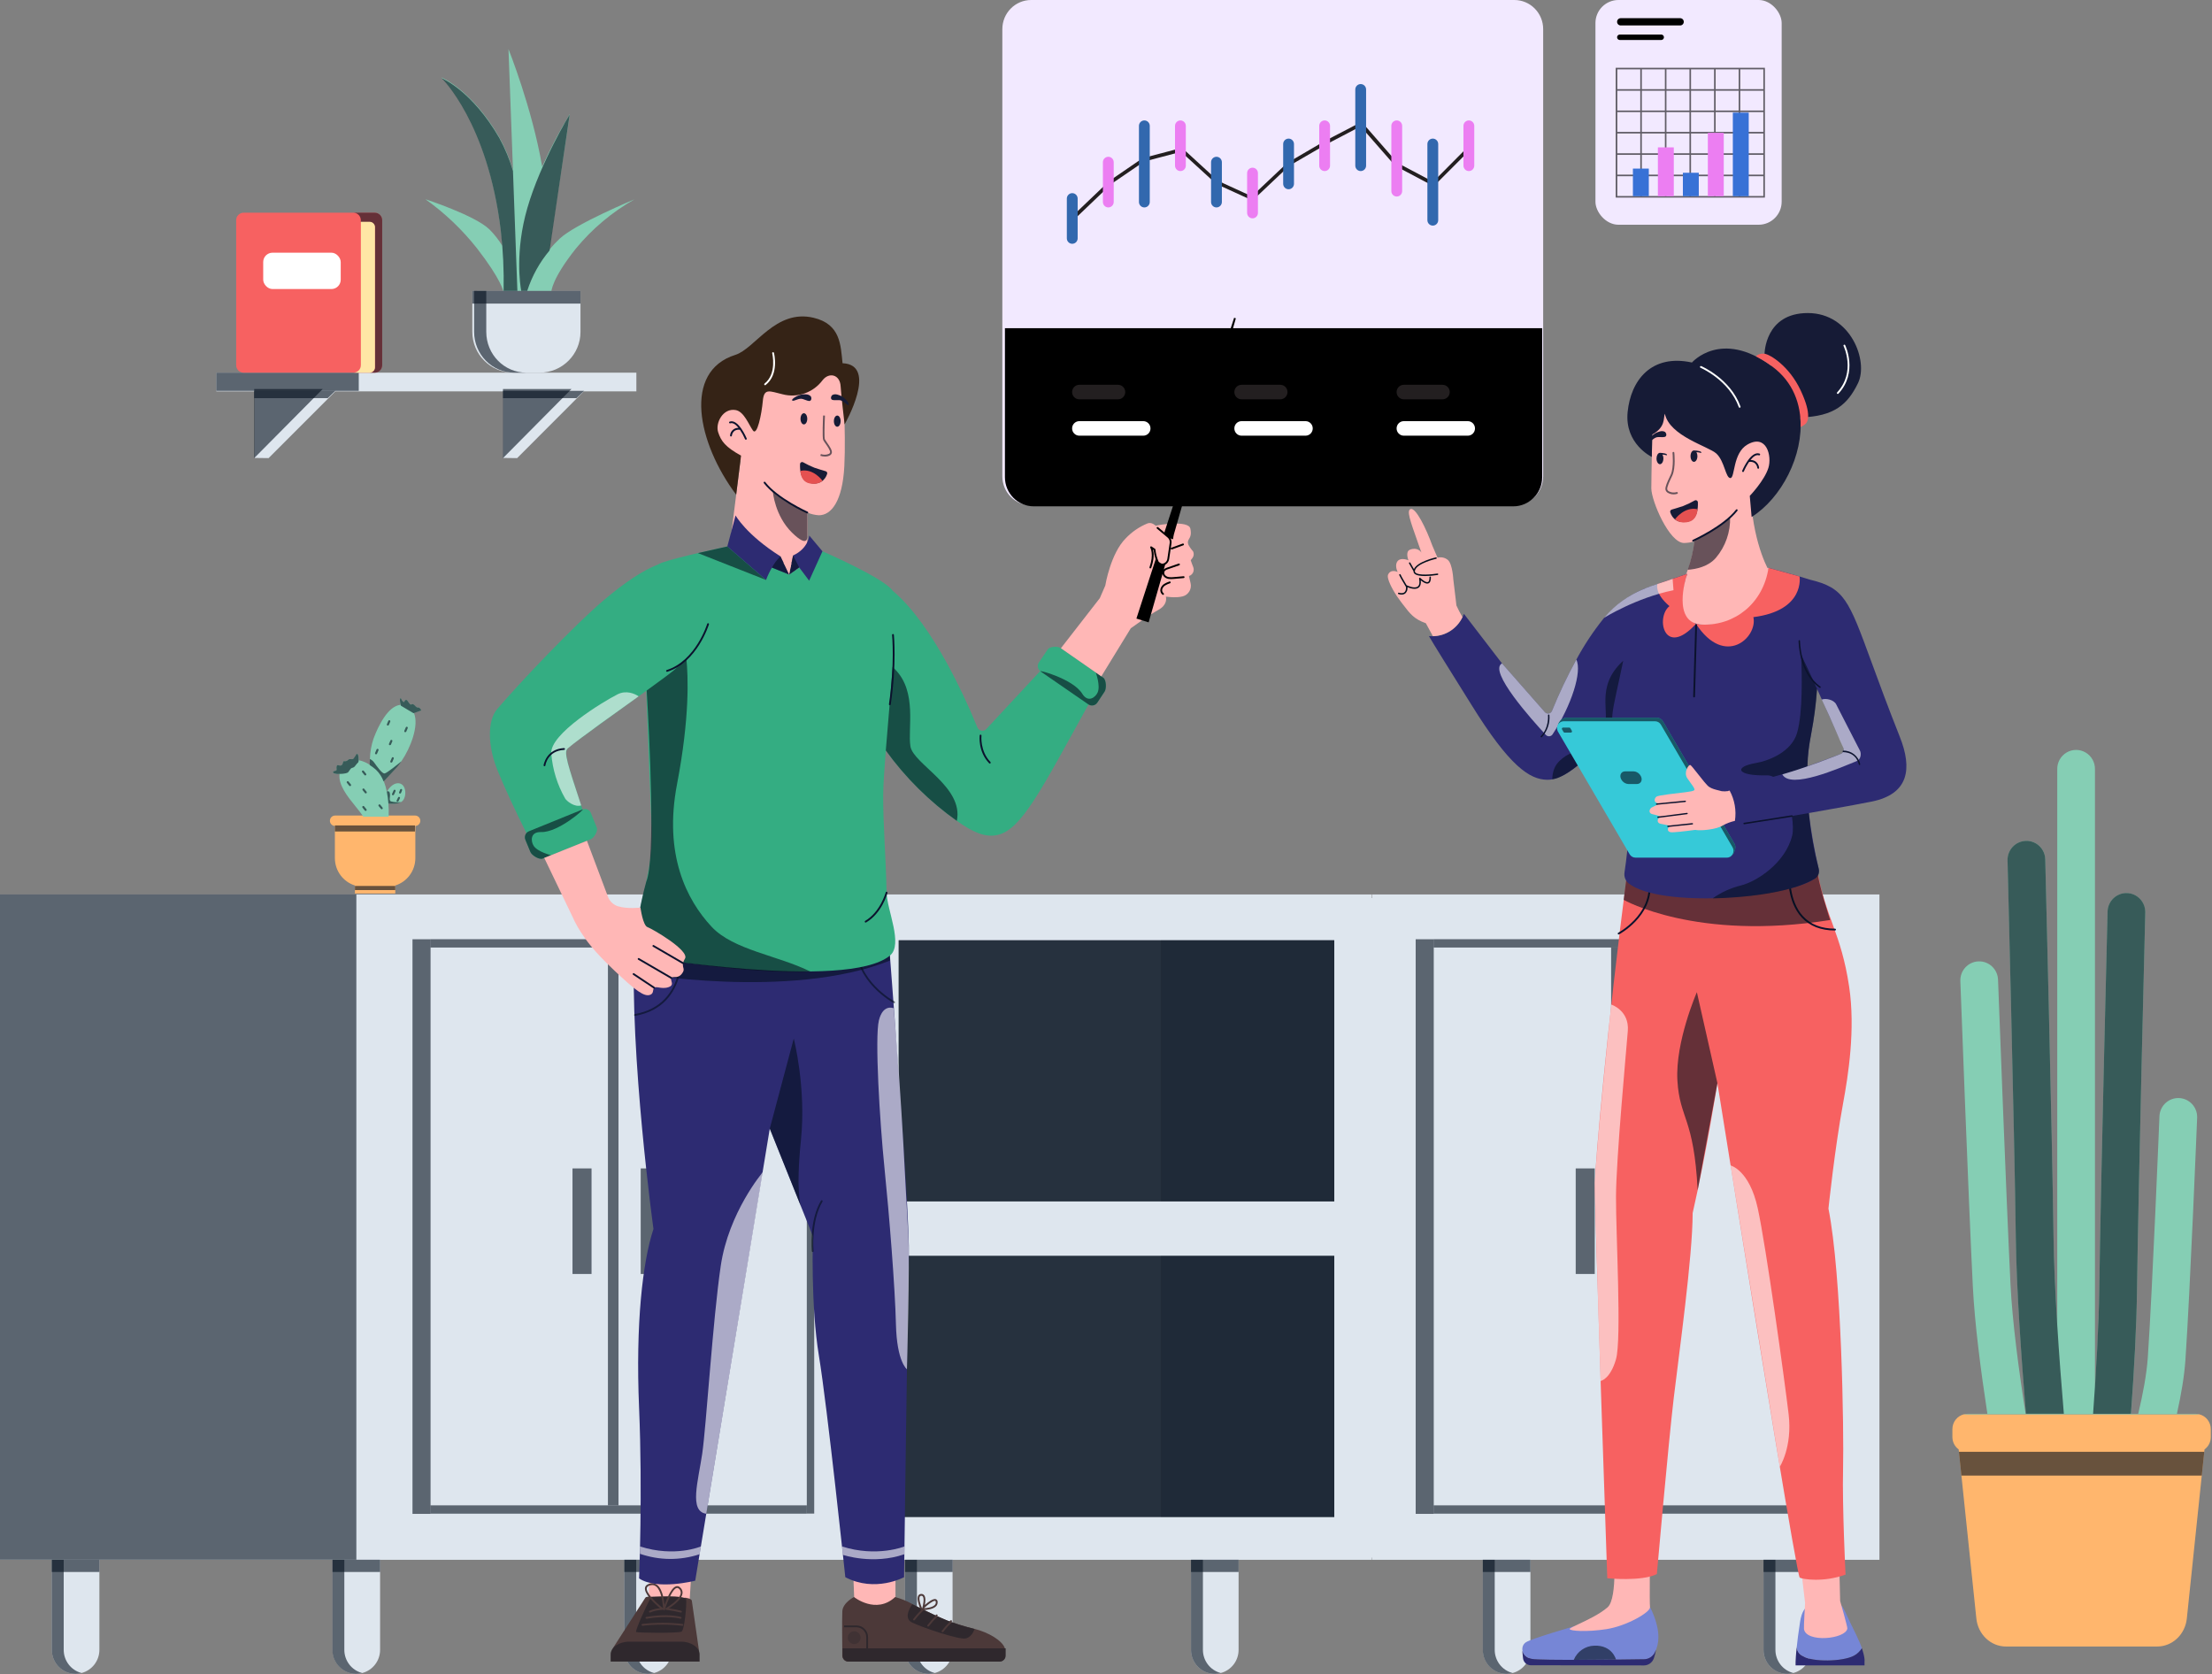 <svg width="576" height="436" viewBox="0 0 576 436" fill="none" xmlns="http://www.w3.org/2000/svg">
<rect x="0" y="0" width="576" height="436" fill="#808080" stroke="none"/>
<path d="M268.518 0H394.327C398.475 0 401.838 3.391 401.838 7.574V124.03C401.838 128.214 398.475 131.605 394.327 131.605H268.518C264.37 131.605 261.007 128.214 261.007 124.03V7.574C261.007 3.391 264.37 0 268.518 0Z" fill="#F2E9FF"/>
<g style="mix-blend-mode:overlay">
<path d="M261.684 85.459H401.576V124.277C401.576 128.461 398.213 131.852 394.065 131.852H269.195C265.046 131.852 261.684 128.461 261.684 124.277V85.459Z" fill="black"/>
</g>
<path fill-rule="evenodd" clip-rule="evenodd" d="M281.052 113.454C280.015 113.454 279.174 112.606 279.174 111.56C279.174 110.514 280.015 109.667 281.052 109.667H297.707C298.744 109.667 299.585 110.514 299.585 111.56C299.585 112.606 298.744 113.454 297.707 113.454H281.052ZM323.301 113.454C322.264 113.454 321.423 112.606 321.423 111.56C321.423 110.514 322.264 109.667 323.301 109.667H339.957C340.994 109.667 341.834 110.514 341.834 111.56C341.834 112.606 340.994 113.454 339.957 113.454H323.301ZM363.673 111.56C363.673 112.606 364.513 113.454 365.551 113.454H382.206C383.243 113.454 384.084 112.606 384.084 111.56C384.084 110.514 383.243 109.667 382.206 109.667H365.551C364.513 109.667 363.673 110.514 363.673 111.56Z" fill="white"/>
<g style="mix-blend-mode:overlay">
<path fill-rule="evenodd" clip-rule="evenodd" d="M281.052 103.986C280.015 103.986 279.174 103.138 279.174 102.092C279.174 101.046 280.015 100.199 281.052 100.199H291.135C292.172 100.199 293.013 101.046 293.013 102.092C293.013 103.138 292.172 103.986 291.135 103.986H281.052ZM323.301 103.986C322.264 103.986 321.423 103.138 321.423 102.092C321.423 101.046 322.264 100.199 323.301 100.199H333.385C334.422 100.199 335.262 101.046 335.262 102.092C335.262 103.138 334.422 103.986 333.385 103.986H323.301ZM363.673 102.092C363.673 103.138 364.513 103.986 365.551 103.986H375.634C376.671 103.986 377.512 103.138 377.512 102.092C377.512 101.046 376.671 100.199 375.634 100.199H365.551C364.513 100.199 363.673 101.046 363.673 102.092Z" fill="#231F20"/>
</g>
<g style="mix-blend-mode:overlay">
<path d="M289.427 47.871L278.987 57.85L278.339 57.159L288.845 47.132L297.464 41.234L297.605 41.167L307.791 38.488L317.18 47.094L325.968 51.128L335.122 42.484L335.207 42.417L344.849 36.784L354.566 31.728L363.908 42.417L373.193 47.341L382.056 38.422L382.723 39.094L373.334 48.496L363.354 43.213L363.223 43.108L354.303 32.911L345.262 37.645L335.723 43.175L326.156 52.217L316.767 47.928L316.645 47.842L307.547 39.53L297.924 42.067L289.427 47.871Z" fill="#231F20"/>
</g>
<path fill-rule="evenodd" clip-rule="evenodd" d="M352.913 23.311C352.913 22.526 353.543 21.89 354.321 21.89C355.099 21.89 355.729 22.526 355.729 23.311V43.127C355.729 43.911 355.099 44.547 354.321 44.547C353.543 44.547 352.913 43.911 352.913 43.127V23.311ZM297.988 31.358C297.211 31.358 296.58 31.994 296.58 32.779V52.595C296.58 53.379 297.211 54.015 297.988 54.015C298.766 54.015 299.397 53.379 299.397 52.595V32.779C299.397 31.994 298.766 31.358 297.988 31.358ZM279.211 50.294C278.433 50.294 277.803 50.93 277.803 51.715V62.063C277.803 62.847 278.433 63.483 279.211 63.483C279.989 63.483 280.619 62.847 280.619 62.063V51.715C280.619 50.93 279.989 50.294 279.211 50.294ZM315.358 42.247C315.358 41.462 315.989 40.826 316.766 40.826C317.544 40.826 318.175 41.462 318.175 42.247V52.595C318.175 53.379 317.544 54.015 316.766 54.015C315.989 54.015 315.358 53.379 315.358 52.595V42.247ZM335.544 36.092C334.766 36.092 334.135 36.728 334.135 37.513V47.861C334.135 48.645 334.766 49.281 335.544 49.281C336.321 49.281 336.952 48.645 336.952 47.861V37.513C336.952 36.728 336.321 36.092 335.544 36.092ZM373.098 36.092C372.32 36.092 371.69 36.728 371.69 37.513V57.329C371.69 58.113 372.32 58.749 373.098 58.749C373.876 58.749 374.507 58.113 374.507 57.329V37.513C374.507 36.728 373.876 36.092 373.098 36.092Z" fill="#3268AE"/>
<path fill-rule="evenodd" clip-rule="evenodd" d="M306.674 31.549C306.238 31.802 305.97 32.271 305.97 32.779V43.127C305.97 43.911 306.6 44.547 307.378 44.547C308.156 44.547 308.786 43.911 308.786 43.127V32.779C308.786 32.271 308.518 31.802 308.082 31.549C307.646 31.295 307.11 31.295 306.674 31.549ZM288.601 40.826C287.823 40.826 287.192 41.462 287.192 42.247V52.595C287.192 53.379 287.823 54.015 288.601 54.015C289.378 54.015 290.009 53.379 290.009 52.595V42.247C290.009 41.462 289.378 40.826 288.601 40.826ZM324.748 45.087C324.748 44.303 325.378 43.667 326.156 43.667C326.934 43.667 327.564 44.303 327.564 45.087V55.435C327.564 56.22 326.934 56.856 326.156 56.856C325.378 56.856 324.748 56.22 324.748 55.435V45.087ZM344.933 31.358C344.156 31.358 343.525 31.994 343.525 32.779V43.127C343.525 43.911 344.156 44.547 344.933 44.547C345.711 44.547 346.342 43.911 346.342 43.127V32.779C346.342 31.994 345.711 31.358 344.933 31.358ZM362.302 32.779C362.302 31.994 362.933 31.358 363.711 31.358C364.489 31.358 365.119 31.994 365.119 32.779V49.755C365.119 50.539 364.489 51.175 363.711 51.175C362.933 51.175 362.302 50.539 362.302 49.755V32.779ZM382.488 31.358C381.71 31.358 381.08 31.994 381.08 32.779V43.127C381.08 43.911 381.71 44.547 382.488 44.547C383.266 44.547 383.896 43.911 383.896 43.127V32.779C383.896 31.994 383.266 31.358 382.488 31.358Z" fill="#EC7EF2"/>
<path d="M357.341 232.912V233.859H357.242V232.912H225.194V233.859H225.105V232.912H0V406.176H13.492V429.633C13.492 433.082 16.263 435.879 19.683 435.882C20.207 435.876 20.728 435.801 21.233 435.659C23.963 434.953 25.874 432.475 25.88 429.633V406.176H86.583V429.633C86.583 433.084 89.357 435.882 92.78 435.882C93.303 435.876 93.824 435.801 94.329 435.659C97.059 434.953 98.97 432.475 98.976 429.633V406.176H162.571V429.633C162.571 433.084 165.345 435.882 168.768 435.882C169.29 435.875 169.809 435.801 170.312 435.659C173.043 434.955 174.955 432.476 174.96 429.633V406.176H225.105V405.617H225.194V406.176H235.658V429.633C235.658 433.082 238.429 435.879 241.85 435.882C242.374 435.876 242.894 435.801 243.399 435.659C246.129 434.953 248.04 432.475 248.046 429.633V406.176H310.139V429.633C310.139 433.082 312.91 435.879 316.331 435.882C316.855 435.876 317.375 435.801 317.88 435.659C320.61 434.953 322.521 432.475 322.527 429.633V406.176H357.266V405.617H357.35V406.176H386.132V429.633C386.132 433.084 388.906 435.882 392.328 435.882C392.852 435.875 393.373 435.801 393.877 435.659C396.607 434.953 398.516 432.474 398.52 429.633V406.176H459.218V429.633C459.218 433.084 461.993 435.882 465.415 435.882C465.939 435.875 466.459 435.801 466.964 435.659C469.693 434.953 471.603 432.474 471.607 429.633V406.176H489.403V232.912H357.341Z" fill="#DEE6EE"/>
<g style="mix-blend-mode:overlay" opacity="0.6">
<rect x="234.015" y="244.851" width="113.43" height="67.999" fill="#030F1C"/>
</g>
<g style="mix-blend-mode:overlay" opacity="0.6">
<rect x="234.015" y="327.033" width="113.43" height="67.999" fill="#030F1C"/>
</g>
<g style="mix-blend-mode:overlay" opacity="0.6">
<rect y="232.912" width="92.794" height="173.245" fill="#030F1C"/>
</g>
<g style="mix-blend-mode:overlay" opacity="0.6">
<rect x="234.015" y="244.851" width="113.43" height="67.999" fill="#030F1C"/>
</g>
<g style="mix-blend-mode:overlay" opacity="0.6">
<rect x="234.015" y="327.033" width="113.43" height="67.999" fill="#030F1C"/>
</g>
<g style="mix-blend-mode:overlay" opacity="0.2">
<rect x="302.29" y="244.851" width="45.151" height="67.999" fill="#030F1C"/>
</g>
<g style="mix-blend-mode:overlay" opacity="0.2">
<rect x="302.29" y="327.033" width="45.151" height="67.999" fill="#030F1C"/>
</g>
<g style="mix-blend-mode:overlay" opacity="0.6">
<rect x="13.487" y="406.157" width="12.393" height="3.191" fill="#030F1C"/>
</g>
<g style="mix-blend-mode:overlay" opacity="0.6">
<path d="M16.59 429.614V406.176H13.491V429.633C13.491 433.082 16.263 435.879 19.683 435.882C20.207 435.876 20.728 435.801 21.232 435.659C18.496 434.951 16.585 432.462 16.59 429.614Z" fill="#030F1C"/>
</g>
<g style="mix-blend-mode:overlay" opacity="0.6">
<rect x="86.583" y="406.157" width="12.393" height="3.191" fill="#030F1C"/>
</g>
<g style="mix-blend-mode:overlay" opacity="0.6">
<path d="M89.663 429.614V406.176H86.564V429.633C86.564 433.084 89.339 435.882 92.761 435.882C93.285 435.876 93.806 435.801 94.31 435.659C91.573 434.952 89.66 432.463 89.663 429.614Z" fill="#030F1C"/>
</g>
<g style="mix-blend-mode:overlay" opacity="0.6">
<rect x="162.566" y="406.157" width="12.393" height="3.191" fill="#030F1C"/>
</g>
<g style="mix-blend-mode:overlay" opacity="0.6">
<path d="M165.67 429.614V406.176H162.571V429.633C162.571 433.084 165.346 435.882 168.768 435.882C169.29 435.875 169.809 435.801 170.312 435.659C167.576 434.951 165.665 432.462 165.67 429.614Z" fill="#030F1C"/>
</g>
<g style="mix-blend-mode:overlay" opacity="0.6">
<rect x="235.663" y="406.157" width="12.393" height="3.191" fill="#030F1C"/>
</g>
<g style="mix-blend-mode:overlay" opacity="0.6">
<path d="M238.766 429.614V406.176H235.658V429.633C235.658 433.082 238.43 435.879 241.85 435.882C242.374 435.876 242.895 435.801 243.399 435.659C240.667 434.948 238.76 432.46 238.766 429.614Z" fill="#030F1C"/>
</g>
<g style="mix-blend-mode:overlay" opacity="0.6">
<rect x="310.134" y="406.157" width="12.393" height="3.191" fill="#030F1C"/>
</g>
<g style="mix-blend-mode:overlay" opacity="0.6">
<path d="M313.237 429.614V406.176H310.139V429.633C310.139 433.082 312.91 435.879 316.331 435.882C316.854 435.876 317.375 435.801 317.88 435.659C315.144 434.951 313.232 432.462 313.237 429.614Z" fill="#030F1C"/>
</g>
<g style="mix-blend-mode:overlay" opacity="0.6">
<rect x="386.122" y="406.157" width="12.393" height="3.191" fill="#030F1C"/>
</g>
<g style="mix-blend-mode:overlay" opacity="0.6">
<path d="M389.22 429.614V406.176H386.122V429.633C386.122 433.084 388.896 435.882 392.319 435.882C392.842 435.876 393.363 435.801 393.868 435.659C391.131 434.952 389.218 432.463 389.22 429.614Z" fill="#030F1C"/>
</g>
<g style="mix-blend-mode:overlay" opacity="0.6">
<rect x="459.214" y="406.157" width="12.393" height="3.191" fill="#030F1C"/>
</g>
<g style="mix-blend-mode:overlay" opacity="0.6">
<path d="M462.316 429.614V406.176H459.218V429.633C459.218 433.084 461.992 435.882 465.414 435.882C465.938 435.875 466.459 435.801 466.964 435.659C464.226 434.953 462.312 432.464 462.316 429.614Z" fill="#030F1C"/>
</g>
<g style="mix-blend-mode:overlay" opacity="0.6">
<rect x="107.412" y="244.586" width="4.704" height="149.632" fill="#030F1C"/>
</g>
<g style="mix-blend-mode:overlay" opacity="0.6">
<rect x="149.079" y="304.263" width="4.957" height="27.485" fill="#030F1C"/>
</g>
<g style="mix-blend-mode:overlay" opacity="0.6">
<rect x="166.838" y="304.263" width="4.957" height="27.485" fill="#030F1C"/>
</g>
<g style="mix-blend-mode:overlay" opacity="0.6">
<path d="M210.087 393.21H210.092V391.998H112.102V394.166H210.087V393.21Z" fill="#030F1C"/>
</g>
<g style="mix-blend-mode:overlay" opacity="0.6">
<rect x="112.102" y="244.572" width="97.986" height="2.168" fill="#030F1C"/>
</g>
<g style="mix-blend-mode:overlay" opacity="0.6">
<rect x="210.092" y="244.572" width="1.929" height="149.57" fill="#030F1C"/>
</g>
<g style="mix-blend-mode:overlay" opacity="0.6">
<rect x="158.304" y="246.74" width="2.751" height="145.243" fill="#030F1C"/>
</g>
<g style="mix-blend-mode:overlay" opacity="0.6">
<rect x="368.641" y="244.586" width="4.704" height="149.632" fill="#030F1C"/>
</g>
<g style="mix-blend-mode:overlay" opacity="0.6">
<rect x="410.312" y="304.263" width="4.957" height="27.485" fill="#030F1C"/>
</g>
<g style="mix-blend-mode:overlay" opacity="0.6">
<rect x="428.066" y="304.263" width="4.957" height="27.485" fill="#030F1C"/>
</g>
<g style="mix-blend-mode:overlay" opacity="0.6">
<path d="M471.32 393.21V391.998H373.334V394.166H471.32V393.21Z" fill="#030F1C"/>
</g>
<g style="mix-blend-mode:overlay" opacity="0.6">
<rect x="373.334" y="244.572" width="97.986" height="2.168" fill="#030F1C"/>
</g>
<g style="mix-blend-mode:overlay" opacity="0.6">
<rect x="471.32" y="244.572" width="1.929" height="149.57" fill="#030F1C"/>
</g>
<g style="mix-blend-mode:overlay" opacity="0.6">
<rect x="419.532" y="246.74" width="2.751" height="145.243" fill="#030F1C"/>
</g>
<path d="M184.83 111.402C184.83 103.845 193.105 106.254 194.513 106.728C195.921 107.201 199.207 96.313 199.207 96.313C199.207 96.313 216.107 94.893 219.393 98.206C219.393 98.206 220.332 112.408 219.863 121.403C219.393 130.397 216.527 134.176 213.241 134.176C212.202 134.117 211.181 133.877 210.223 133.465V150.023L190.346 139.633L192.794 120.074C192.693 120.014 192.635 119.983 192.635 119.983C192.635 119.983 184.83 118.538 184.83 111.402Z" fill="#FFB7B6"/>
<path d="M219.93 110.518C219.93 110.518 219.014 102.744 218.897 100.592C218.729 97.496 215.87 96.846 214.189 99.018C211.771 102.242 207.667 103.684 203.786 102.672C200.381 101.873 198.947 100.954 198.635 104.42C198.322 107.886 197.151 113.641 196.059 112.102C194.966 110.562 193.743 107.178 191.578 106.784C188.27 106.183 186.224 110.166 187.005 112.541C187.785 114.917 188.889 116.399 192.972 118.646L191.699 128.822C181.58 115.291 177.768 96.709 191.493 92.406C196.62 90.798 201.946 80.381 211.867 82.751C218.897 84.43 218.897 89.861 219.397 94.584C228.841 94.977 219.93 110.518 219.93 110.518Z" fill="#352316"/>
<ellipse rx="0.878" ry="1.456" transform="matrix(-1 0 0 1 209.331 109.062)" fill="#161B36"/>
<ellipse rx="0.878" ry="1.456" transform="matrix(-1 0 0 1 218.019 109.667)" fill="#161B36"/>
<path d="M211.145 103.237C210.833 102.883 210.404 102.607 209.116 102.686C207.828 102.765 205.876 103.985 206.306 104.3C206.735 104.614 208.023 103.552 209.038 103.906C210.052 104.26 210.635 104.552 210.976 104.359C211.405 104.116 211.295 103.407 211.145 103.237Z" fill="#161B36"/>
<path d="M216.727 102.876C217.136 102.642 217.63 102.521 218.824 103.015C220.018 103.509 221.474 105.299 220.967 105.457C220.46 105.615 219.581 104.19 218.507 104.195C217.433 104.2 216.789 104.286 216.528 103.992C216.199 103.623 216.53 102.988 216.727 102.876Z" fill="#161B36"/>
<g style="mix-blend-mode:overlay" opacity="0.6">
<path d="M214.821 118.884C215.274 118.901 215.724 118.796 216.123 118.579C216.385 118.432 216.567 118.173 216.62 117.875C216.717 117.258 216.092 116.303 215.326 115.21C215.131 114.949 214.953 114.676 214.792 114.393C214.637 114.057 214.681 110.991 214.814 108.222L214.345 108.199C214.299 109.16 214.084 113.981 214.367 114.593C214.538 114.903 214.73 115.2 214.943 115.483C215.425 116.172 216.232 117.324 216.156 117.801C216.125 117.962 216.022 118.101 215.877 118.176C215.203 118.468 214.444 118.492 213.754 118.242L213.61 118.693C214.002 118.819 214.41 118.883 214.821 118.884Z" fill="#030F1C"/>
</g>
<path d="M215.39 123.388C215.43 123.248 215.413 123.098 215.342 122.971C215.272 122.844 215.154 122.751 215.016 122.712C214.325 122.51 213.052 122.131 212.082 121.798C211.071 121.394 210.088 120.922 209.139 120.386C208.974 120.296 208.773 120.298 208.61 120.391C208.446 120.484 208.341 120.656 208.333 120.846C208.267 122.303 208.441 125.149 210.713 125.729C213.476 126.434 214.923 124.927 215.39 123.388Z" fill="#161B36"/>
<path d="M214.188 125.204C214.188 125.204 211.811 121.855 208.414 122.62C208.414 122.62 208.409 125.236 210.599 125.826C212.956 126.46 214.188 125.204 214.188 125.204Z" fill="#E55151"/>
<path d="M190.01 109.787C192.261 109.019 194.351 113.959 194.439 114.17C194.489 114.291 194.433 114.429 194.313 114.48C194.194 114.531 194.056 114.474 194.006 114.354C193.642 113.501 193.197 112.686 192.677 111.92C192.203 111.836 191.714 111.926 191.3 112.174C190.888 112.482 190.626 112.952 190.577 113.467C190.558 113.581 190.46 113.665 190.346 113.665C190.333 113.665 190.32 113.664 190.307 113.662C190.246 113.652 190.191 113.617 190.155 113.566C190.118 113.515 190.104 113.452 190.114 113.39C190.196 112.244 191.166 111.371 192.304 111.42C191.636 110.585 190.873 109.991 190.161 110.235C190.081 110.263 189.994 110.245 189.93 110.189C189.867 110.133 189.839 110.048 189.855 109.965C189.871 109.882 189.93 109.814 190.01 109.787H190.01Z" fill="#0B122D"/>
<path d="M210.223 133.703C210.334 133.703 210.43 133.625 210.453 133.515C210.476 133.406 210.42 133.295 210.318 133.25C210.241 133.215 202.528 129.735 199.273 125.529C199.193 125.427 199.046 125.409 198.944 125.489C198.842 125.569 198.823 125.718 198.903 125.821C202.231 130.121 209.807 133.539 210.128 133.682C210.158 133.696 210.19 133.703 210.223 133.703Z" fill="#0B122D"/>
<path d="M199.225 100.316C199.277 100.316 199.328 100.299 199.369 100.266C202.911 97.492 201.593 92.115 201.535 91.888C201.503 91.762 201.375 91.686 201.25 91.718C201.125 91.75 201.049 91.879 201.08 92.005C201.094 92.058 202.378 97.31 199.081 99.892C199.002 99.954 198.97 100.061 199.003 100.156C199.035 100.252 199.125 100.316 199.225 100.316V100.316Z" fill="white"/>
<g style="mix-blend-mode:overlay" opacity="0.6">
<path d="M210.208 133.574C210.208 133.574 203.443 130.401 201.258 128.092C201.258 128.092 201.762 134.317 206.23 138.692C210.697 143.067 210.208 139.532 210.208 139.532L210.208 133.574Z" fill="#030F1C"/>
</g>
<path fill-rule="evenodd" clip-rule="evenodd" d="M222.531 418.754H233.18V405.248H222.011L222.531 418.754ZM180.278 405.664L169.27 405.282L168.802 418.754H179.451L180.278 405.664Z" fill="#FFB7B6"/>
<path fill-rule="evenodd" clip-rule="evenodd" d="M159.381 429.574L159.353 429.572L168.054 416.04C168.172 415.856 168.53 415.792 168.89 415.78C168.245 414.93 167.813 414.072 167.97 413.404C168.097 412.864 168.563 412.507 169.355 412.343C169.987 412.193 170.654 412.347 171.156 412.759C171.933 413.381 172.402 414.548 172.687 415.716C173.095 415.71 173.52 415.707 173.949 415.709C174.537 414.472 175.27 413.318 176.034 413.083C176.366 412.979 176.728 413.054 176.99 413.282C177.496 413.638 177.78 414.232 177.739 414.849C177.695 415.226 177.566 415.589 177.362 415.91C177.616 415.947 177.867 416.003 178.112 416.077C178.678 415.967 180.08 416.347 180.148 416.814L182.067 430.185C182.128 430.398 182.16 430.617 182.16 430.838V432.678H159.02V430.838C159.023 430.392 159.148 429.955 159.381 429.574ZM170.862 413.126C170.578 412.888 170.22 412.759 169.851 412.76C169.716 412.761 169.582 412.775 169.45 412.803C168.853 412.927 168.508 413.165 168.427 413.511C168.292 414.089 168.792 414.939 169.509 415.803L169.53 415.806L169.53 415.806C169.563 415.809 169.596 415.813 169.622 415.816C169.643 415.816 169.725 415.813 169.86 415.807L169.86 415.807C170.267 415.788 171.148 415.748 172.203 415.725C171.939 414.675 171.524 413.656 170.862 413.126ZM176.695 413.648C177.078 413.907 177.297 414.348 177.27 414.81C177.222 415.183 177.082 415.539 176.861 415.844C176.162 415.766 175.326 415.728 174.474 415.715C175.004 414.63 175.608 413.705 176.173 413.531C176.355 413.472 176.555 413.517 176.695 413.648Z" fill="#4C3939"/>
<path fill-rule="evenodd" clip-rule="evenodd" d="M222.382 415.871C222.382 415.871 228.123 420.482 233.093 415.871C234.611 416.291 236.076 416.883 237.462 417.636L237.463 417.635L237.523 417.667C237.775 417.795 238.029 417.926 238.289 418.061C238.627 418.233 239.057 418.452 239.547 418.696C239.232 417.911 238.666 416.26 239.12 415.493C239.273 415.237 239.545 415.078 239.841 415.072C240.152 415.039 240.458 415.167 240.655 415.412C241.106 415.981 240.981 417.156 240.827 417.944C241.637 417.229 243.011 416.162 243.716 416.437C244.003 416.568 244.178 416.866 244.154 417.183C244.182 417.582 244.039 417.973 243.761 418.257C243.034 419.029 241.461 419.215 240.683 419.259C241.577 419.698 242.578 420.179 243.586 420.644C243.686 420.546 243.75 420.486 243.761 420.476C243.856 420.387 244.004 420.393 244.092 420.488C244.18 420.584 244.175 420.734 244.08 420.823L244.047 420.854C244.844 421.216 245.635 421.562 246.368 421.86C246.673 421.978 246.972 422.091 247.263 422.198C247.401 422.062 247.487 421.981 247.5 421.969C247.595 421.88 247.743 421.885 247.831 421.981C247.919 422.077 247.914 422.227 247.819 422.316C247.817 422.317 247.795 422.338 247.755 422.376C248.393 422.605 248.998 422.811 249.561 422.992C251.314 423.543 252.858 423.939 253.416 424.078C253.492 424.097 253.57 424.116 253.642 424.134C257.407 425.053 261.077 427.268 261.665 429.228H261.75V431.136C261.75 431.55 261.587 431.947 261.297 432.24C261.007 432.533 260.614 432.697 260.203 432.697H220.879C220.469 432.697 220.075 432.533 219.785 432.24C219.495 431.947 219.332 431.55 219.332 431.136V429.674C219.332 429.674 219.235 421.85 219.339 419.602C219.443 417.355 222.382 415.871 222.382 415.871ZM240.289 415.708C240.186 415.585 240.028 415.523 239.87 415.545C239.729 415.54 239.595 415.614 239.523 415.737C239.196 416.289 239.696 417.89 240.11 418.829L240.128 418.813L240.196 418.576C240.372 417.968 240.731 416.267 240.289 415.708ZM243.546 416.879C243.629 416.911 243.676 417.023 243.687 417.211C243.706 417.478 243.61 417.741 243.422 417.93C242.797 418.594 241.307 418.751 240.608 418.789C241.613 417.812 242.909 416.86 243.436 416.86C243.474 416.859 243.511 416.866 243.546 416.879Z" fill="#4C3939"/>
<path opacity="0.4" d="M222.428 428.124C221.508 428.124 220.762 427.379 220.762 426.46C220.763 425.541 221.508 424.796 222.428 424.796C223.347 424.796 224.093 425.541 224.093 426.46C224.093 427.379 223.347 428.124 222.428 428.124Z" fill="#2F282D"/>
<path d="M223 423.748H219.79V423.279H223C224.681 423.281 226.043 424.642 226.045 426.321V429.241H261.871V431.131C261.871 431.541 261.708 431.935 261.418 432.225C261.127 432.515 260.733 432.678 260.323 432.678H220.952C220.541 432.678 220.147 432.515 219.857 432.225C219.566 431.935 219.403 431.541 219.403 431.131V429.241H225.576V426.321C225.574 424.901 224.422 423.749 223 423.748Z" fill="#2F282D"/>
<path opacity="0.4" d="M163.863 427.493H177.317C179.992 427.493 182.16 428.991 182.16 430.838V432.678H159.02V430.838C159.02 428.991 161.188 427.493 163.863 427.493Z" fill="#030F1C"/>
<path d="M239.642 418.808C239.725 419.011 239.791 419.159 239.816 419.214C239.826 419.236 239.839 419.256 239.856 419.274C239.121 419.996 238.438 420.77 237.812 421.588C237.735 421.692 237.757 421.838 237.86 421.916C237.964 421.993 238.11 421.973 238.188 421.87C238.868 420.984 239.615 420.151 240.422 419.379C240.501 419.378 240.626 419.374 240.779 419.365C241.674 419.8 242.677 420.277 243.686 420.737C242.9 421.498 242.171 422.316 241.505 423.185C241.428 423.289 241.449 423.436 241.553 423.514C241.657 423.592 241.804 423.57 241.881 423.467C242.571 422.57 243.328 421.727 244.147 420.945C244.959 421.311 245.765 421.659 246.508 421.957C246.786 422.069 247.072 422.177 247.361 422.283C246.6 423.025 245.894 423.821 245.249 424.664C245.172 424.768 245.193 424.915 245.297 424.992C245.4 425.069 245.547 425.049 245.625 424.946C246.303 424.063 247.048 423.232 247.852 422.461C250.724 423.478 253.754 424.194 253.754 424.194C253.754 424.194 253.26 426.174 251.542 426.642C249.825 427.11 240.069 423.756 237.49 422.509C234.911 421.261 237.555 417.757 237.555 417.757C237.555 417.757 238.397 418.191 239.642 418.808Z" fill="#2F282D"/>
<g style="mix-blend-mode:overlay" opacity="0.4">
<path d="M173.05 417.913C172.981 417.173 172.86 416.439 172.689 415.716C173.097 415.709 173.523 415.707 173.951 415.709C173.585 416.478 173.275 417.28 173.05 417.913Z" fill="#030F1C"/>
</g>
<g style="mix-blend-mode:overlay" opacity="0.4">
<path fill-rule="evenodd" clip-rule="evenodd" d="M169.311 416.303C170.101 417.196 170.961 418.025 171.882 418.782C170.929 418.855 169.995 419.088 169.12 419.472C169.044 419.509 168.994 419.583 168.988 419.666C168.982 419.75 169.02 419.83 169.09 419.877C169.159 419.924 169.249 419.931 169.324 419.894C170.333 419.476 171.41 419.245 172.501 419.213C172.562 419.152 172.655 419.134 172.735 419.169C172.814 419.204 172.863 419.285 172.859 419.371C172.973 419.388 173.083 419.318 173.116 419.207C173.484 418.011 173.939 416.844 174.477 415.714C175.329 415.728 176.165 415.765 176.864 415.843C175.867 417.345 173.403 418.758 173.372 418.775C173.284 418.825 173.238 418.927 173.258 419.026C173.279 419.126 173.361 419.201 173.462 419.212C174.744 419.361 176.014 419.594 177.265 419.909C177.286 419.915 177.307 419.918 177.328 419.918C177.446 419.918 177.545 419.831 177.561 419.715C177.577 419.599 177.504 419.489 177.392 419.458C176.335 419.182 175.263 418.973 174.18 418.831C175.044 418.277 176.638 417.14 177.365 415.91C178.132 416.031 178.648 416.217 178.679 416.501C178.838 417.958 178.25 424.419 177.469 424.874C176.689 425.329 165.702 425.225 165.634 424.96C165.478 424.355 168.333 418.104 169.311 416.303ZM177.301 421.061C177.165 421.021 173.906 420.096 168.298 421.055C168.17 421.077 168.085 421.198 168.106 421.326C168.128 421.453 168.249 421.539 168.377 421.518C173.858 420.578 177.126 421.499 177.169 421.511L177.169 421.511C177.25 421.535 177.337 421.514 177.397 421.456C177.458 421.398 177.483 421.312 177.463 421.231C177.444 421.15 177.382 421.085 177.301 421.061L177.301 421.061ZM177.67 423.35C174.231 422.961 170.758 422.961 167.319 423.351L167.319 423.351C167.191 423.363 167.075 423.272 167.059 423.145C167.044 423.016 167.136 422.9 167.265 422.884C170.744 422.491 174.256 422.491 177.736 422.885C177.857 422.903 177.945 423.011 177.937 423.134C177.929 423.256 177.827 423.352 177.703 423.352C177.692 423.352 177.681 423.351 177.67 423.35Z" fill="#030F1C"/>
</g>
<g style="mix-blend-mode:overlay" opacity="0.4">
<path d="M169.568 415.872C169.593 415.839 169.614 415.816 169.625 415.816C169.706 415.816 170.802 415.755 172.205 415.724C172.444 416.732 172.59 417.76 172.643 418.794C171.53 417.917 170.501 416.938 169.568 415.872Z" fill="#030F1C"/>
</g>
<path d="M231.465 245.407C231.465 245.407 236.976 315.621 236.664 327.27C236.352 338.92 235.415 410.705 235.415 410.705C235.415 410.705 227.922 414.798 220.117 410.705C220.117 410.705 215.433 366.312 213.248 353.088C211.062 339.864 211.687 321.918 211.687 321.918L200.447 293.896L181.036 411.618C181.036 411.618 171.099 414.169 166.416 411.02C166.416 411.02 167.352 388.666 166.416 366.626C165.479 344.587 167.352 328.53 170.162 320.029C170.162 320.029 163.922 275.003 165.171 245.407H231.465Z" fill="#2D2B72"/>
<g style="mix-blend-mode:overlay" opacity="0.6">
<path d="M182.506 402.701C182.506 402.701 175.74 405.613 166.664 402.701V404.618C171.683 406.361 177.128 406.4 182.171 404.731L182.506 402.701Z" fill="white"/>
</g>
<g style="mix-blend-mode:overlay" opacity="0.6">
<path d="M235.52 402.701C235.52 402.701 228.331 405.613 219.256 402.701L219.493 404.894C219.493 404.894 227.315 407.565 235.493 404.731L235.52 402.701Z" fill="white"/>
</g>
<g style="mix-blend-mode:overlay" opacity="0.6">
<path d="M165.348 264.54C165.362 264.54 165.376 264.539 165.39 264.537C179.911 261.931 177.526 245.699 177.501 245.535C177.48 245.407 177.36 245.319 177.232 245.339C177.104 245.36 177.017 245.481 177.037 245.61C177.062 245.769 179.372 261.547 165.308 264.071C165.188 264.092 165.104 264.202 165.115 264.324C165.126 264.446 165.227 264.54 165.348 264.54Z" fill="#030F1C"/>
</g>
<g style="mix-blend-mode:overlay" opacity="0.6">
<path d="M232.831 261.231C232.939 261.231 233.033 261.157 233.059 261.051C233.084 260.945 233.035 260.835 232.939 260.785C232.838 260.731 222.789 255.316 223.321 245.585C223.324 245.523 223.303 245.461 223.261 245.415C223.22 245.368 223.162 245.34 223.099 245.336C223.037 245.332 222.976 245.353 222.929 245.395C222.882 245.437 222.855 245.497 222.852 245.56C222.304 255.597 232.618 261.149 232.722 261.204C232.756 261.222 232.793 261.231 232.831 261.231Z" fill="#030F1C"/>
</g>
<g style="mix-blend-mode:overlay" opacity="0.6">
<path d="M231.464 245.407L231.761 250.129C205.663 260.561 165.04 253.281 165.04 253.281L165.17 245.407H231.464Z" fill="#030F1C"/>
</g>
<g style="mix-blend-mode:overlay" opacity="0.6">
<path d="M200.446 293.896L206.695 270.44C206.695 270.44 209.969 283.143 208.564 296.887C207.159 310.631 208.564 314.134 208.564 314.134L200.446 293.896Z" fill="#030F1C"/>
</g>
<g style="mix-blend-mode:overlay" opacity="0.6">
<path d="M232.716 262.554C232.716 262.554 229.955 261.31 228.862 265.717C227.77 270.125 229.065 291.85 230.314 304.129C231.563 316.408 233.066 335.142 233.303 344.902C233.541 354.662 236.164 356.558 236.164 356.558C236.164 356.558 236.974 328.783 236.512 321.595C236.049 314.407 234.847 285.775 232.716 262.554Z" fill="white"/>
</g>
<g style="mix-blend-mode:overlay" opacity="0.6">
<path d="M198.625 305.241C198.625 305.241 189.739 315.665 187.678 329.654C185.616 343.642 183.899 371.402 182.858 378.538C181.817 385.675 179.359 393.573 183.909 394.189L198.625 305.241Z" fill="white"/>
</g>
<g style="mix-blend-mode:overlay" opacity="0.6">
<path d="M211.613 326.035C211.621 326.035 211.628 326.035 211.636 326.034C211.698 326.028 211.755 325.997 211.794 325.949C211.834 325.9 211.853 325.838 211.847 325.776C211.839 325.698 211.132 318.027 214.177 312.909C214.243 312.797 214.207 312.651 214.096 312.584C213.985 312.517 213.841 312.554 213.774 312.666C210.648 317.919 211.372 325.744 211.379 325.822C211.391 325.943 211.492 326.035 211.613 326.035Z" fill="#030F1C"/>
</g>
<path d="M129.641 200.825C126.987 194.421 126.828 187.736 129.465 184.642C135.305 177.79 149.635 162.677 157.35 156.179C162.776 151.609 167.385 148.545 171.297 147.025C171.659 146.814 172.04 146.637 172.434 146.495C176.597 145.026 189.398 142.297 189.398 142.297L205.499 149.6L214.167 143.556C214.167 143.556 229.882 150.378 232.379 153.736C232.393 153.755 232.406 153.78 232.419 153.801C237.779 158.3 242.649 165.592 246.508 172.574C249.493 178.027 252.161 183.65 254.501 189.415C254.686 189.868 255.089 190.194 255.569 190.276C256.048 190.357 256.535 190.184 256.857 189.816L270.86 174.755C270.183 174.204 270.039 173.221 270.528 172.495L272.838 169.089C273.361 168.319 275.428 168.227 276.192 168.754L287.311 176.494C288.075 177.021 288.166 179.326 287.643 180.097L285.733 182.982C285.221 183.736 284.205 183.941 283.443 183.444C270.97 205.999 265.987 215.963 259.821 217.412C256.555 218.179 253.306 216.697 249.156 213.755C242.031 208.713 235.781 202.518 230.662 195.419C230.283 200.201 230.008 204.303 229.986 206.946C229.924 214.32 230.665 222.85 230.87 232.449C230.968 236.994 235.241 245.927 231.755 248.821C220.503 258.161 165.461 248.821 165.461 248.821C165.549 243.371 166.247 237.95 167.543 232.659C170.196 222.492 169.832 217.336 169.52 211.354C169.353 208.144 168.796 193.396 168.283 179.895C160.377 185.622 148.895 193.785 147.805 194.92C146.892 195.875 147.741 198.759 150.541 207.292C150.739 207.898 151.352 209.757 151.693 210.788L151.697 210.786C152.556 210.437 153.533 210.856 153.879 211.722L155.409 215.549C155.755 216.415 154.684 218.2 153.826 218.549L141.273 223.588C140.415 223.938 138.462 222.736 138.116 221.87L136.794 218.667C136.561 218.08 136.674 217.409 137.088 216.933L137.075 216.928C134.018 210.774 131.669 205.722 129.641 200.825Z" fill="#34AD82"/>
<g style="mix-blend-mode:overlay" opacity="0.6">
<path d="M232.431 173.685C232.652 173.892 232.874 174.105 233.1 174.335C238.873 180.192 236.342 189.693 237.068 194.33C237.794 198.967 251.014 204.874 249.156 213.755C242.031 208.713 235.782 202.518 230.662 195.419C231.187 188.792 231.909 180.86 232.431 173.685Z" fill="#030F1C"/>
</g>
<path d="M257.744 198.831C257.838 198.831 257.923 198.775 257.96 198.687C257.997 198.6 257.978 198.498 257.912 198.43C255.151 195.558 255.567 191.609 255.572 191.569C255.579 191.507 255.561 191.444 255.522 191.395C255.484 191.346 255.427 191.314 255.365 191.307C255.303 191.298 255.241 191.316 255.192 191.355C255.142 191.394 255.111 191.452 255.105 191.515C255.085 191.685 254.655 195.722 257.575 198.759C257.619 198.805 257.68 198.831 257.744 198.831Z" fill="#0B122D"/>
<g style="mix-blend-mode:overlay" opacity="0.6">
<path d="M283.404 183.423L270.966 174.845C270.219 174.329 279.42 176.772 281.805 180.634C283.35 183.135 285.286 181.555 285.832 180.304C286.597 178.551 285.342 175.124 285.342 175.124C285.354 175.106 287.163 176.417 287.174 176.4L287.311 176.494C288.075 177.021 288.166 179.326 287.643 180.097L285.733 182.981C285.483 183.351 285.096 183.606 284.659 183.689C284.222 183.771 283.771 183.676 283.404 183.423Z" fill="#030F1C"/>
</g>
<path d="M231.716 183.649C231.832 183.649 231.931 183.564 231.948 183.448C233.513 172.967 232.77 165.385 232.763 165.31C232.748 165.181 232.634 165.087 232.505 165.099C232.444 165.105 232.387 165.136 232.347 165.184C232.308 165.233 232.29 165.295 232.296 165.358C232.303 165.433 233.039 172.96 231.484 183.378C231.475 183.44 231.49 183.503 231.527 183.553C231.564 183.604 231.62 183.637 231.681 183.647C231.693 183.648 231.705 183.649 231.716 183.649Z" fill="#0B122D"/>
<path d="M225.406 240.242C225.448 240.242 225.488 240.231 225.524 240.21C229.619 237.827 231.038 232.727 231.096 232.511C231.13 232.385 231.056 232.256 230.932 232.221C230.807 232.187 230.678 232.261 230.643 232.386C230.63 232.438 229.215 237.516 225.289 239.8C225.197 239.854 225.152 239.963 225.18 240.066C225.207 240.17 225.3 240.242 225.406 240.242Z" fill="#0B122D"/>
<g style="mix-blend-mode:overlay" opacity="0.6">
<path d="M168.399 179.812C171.877 177.292 174.644 175.255 175.493 174.521C176.664 173.509 177.743 172.518 178.73 171.549C179.207 176.089 179.63 186.789 176.299 204.192C172.806 222.44 178.707 234.286 185.339 241.369C190.971 247.384 202.615 248.821 210.976 252.972C194.966 253.858 165.462 248.821 165.462 248.821C165.462 248.821 165.101 241.034 168.281 229.617C170.757 223.812 169.125 191.946 168.399 179.812Z" fill="#030F1C"/>
</g>
<g style="mix-blend-mode:overlay" opacity="0.6">
<path d="M199.476 151.03L181.737 144.026L189.398 142.297L199.476 151.03Z" fill="#030F1C"/>
</g>
<path d="M173.686 174.943C173.71 174.943 173.734 174.939 173.757 174.932C181.549 172.45 184.577 162.686 184.606 162.588C184.632 162.507 184.612 162.418 184.554 162.356C184.497 162.294 184.411 162.267 184.329 162.287C184.246 162.306 184.181 162.368 184.157 162.45C184.128 162.546 181.17 172.075 173.615 174.481C173.505 174.516 173.437 174.627 173.454 174.742C173.472 174.858 173.57 174.943 173.686 174.943L173.686 174.943Z" fill="#0B122D"/>
<g style="mix-blend-mode:overlay" opacity="0.6">
<path d="M143.557 196.236C143.879 200.353 145.109 204.346 147.157 207.922C147.538 208.577 149.564 210.275 151.345 209.737C147.909 199.294 146.717 195.861 147.806 194.92C150.793 192.339 161.937 184.474 166.3 181.329C165.215 180.591 163.029 179.686 160.818 180.799C157.18 182.635 143.083 191.138 143.557 196.236Z" fill="white"/>
</g>
<path d="M141.788 199.528C141.905 199.528 142.003 199.441 142.02 199.324C142.042 199.168 142.607 195.502 146.892 195.274C147.021 195.266 147.119 195.155 147.112 195.026C147.105 194.896 146.996 194.796 146.868 194.802C142.188 195.051 141.56 199.217 141.555 199.259C141.537 199.388 141.627 199.508 141.755 199.526C141.766 199.527 141.777 199.528 141.788 199.528Z" fill="#0B122D"/>
<g style="mix-blend-mode:overlay" opacity="0.6">
<path d="M137.722 216.468L151.698 210.786C152.537 210.445 145.419 216.812 140.909 216.672C137.99 216.582 138.22 219.083 138.949 220.234C139.972 221.849 143.496 222.696 143.496 222.696C143.504 222.716 141.419 223.507 141.427 223.526L141.273 223.588C140.415 223.937 138.462 222.736 138.116 221.87L136.794 218.667C136.628 218.252 136.633 217.786 136.807 217.374C136.981 216.961 137.31 216.635 137.722 216.468Z" fill="#030F1C"/>
</g>
<path fill-rule="evenodd" clip-rule="evenodd" d="M203.231 144.876C194.265 139.214 191.538 134.216 191.538 134.216L189.398 142.297L199.476 151.03C199.896 149.913 200.41 148.834 201.012 147.804L205.499 149.6L203.231 144.876ZM214.167 143.556L210.733 139.463C210.733 139.463 210.518 142.807 206.512 144.646L205.499 149.6L208.118 147.774L210.7 151.211L214.167 143.556Z" fill="#2D2B72"/>
<g style="mix-blend-mode:overlay" opacity="0.6">
<path d="M203.231 144.876L205.499 149.6L201.011 147.804C201.593 146.716 202.342 145.727 203.231 144.876Z" fill="#030F1C"/>
</g>
<g style="mix-blend-mode:overlay" opacity="0.6">
<path d="M206.512 144.646L205.499 149.6L208.117 147.774L206.512 144.646Z" fill="#030F1C"/>
</g>
<path fill-rule="evenodd" clip-rule="evenodd" d="M287.81 152.491C287.813 152.484 287.815 152.477 287.817 152.469C287.87 152.149 289.228 144.128 293.124 140.199C294.722 138.508 296.659 137.18 298.805 136.302C299.922 135.856 300.945 136.915 300.945 136.915C301.509 136.682 309.5 135.391 309.967 137.658C310.287 139.213 309.923 139.835 309.625 140.344C309.425 140.686 309.255 140.977 309.343 141.466C309.497 142.314 310.669 143.565 310.669 143.565C310.957 144.134 310.891 144.82 310.501 145.322L310.06 145.891C310.038 145.919 310.716 147.679 310.716 147.679C310.891 148.122 310.879 148.617 310.683 149.051C310.486 149.484 310.122 149.817 309.676 149.972C309.627 149.989 309.599 150.04 309.611 150.09L310.022 151.832C310.398 153.356 309.488 154.9 307.981 155.296C306.316 155.701 304.607 155.482 303.914 155.394C303.706 155.367 303.589 155.352 303.593 155.369C303.727 155.912 303.904 157.558 301.645 158.815C299.063 160.252 294.935 163.255 294.453 163.607L286.782 176.127L276.258 168.801L286.392 155.761L287.81 152.491ZM205.498 149.6L204.028 146.538L206.089 146.707L205.498 149.6ZM152.836 218.946L141.723 223.407L149.425 239.44C149.423 239.444 149.42 239.448 149.417 239.453C149.415 239.457 149.413 239.46 149.41 239.464C149.554 239.76 149.713 240.068 149.878 240.381L149.883 240.392L149.884 240.392C150.248 241.082 150.662 241.806 151.138 242.546C152.644 244.885 154.495 247.549 159.999 252.752C165.503 257.956 167.778 259.66 169.321 259.043C169.941 258.795 170.006 258.372 170.069 257.963C170.11 257.692 170.151 257.427 170.353 257.224C170.578 256.999 171.005 257.065 171.563 257.152C172.261 257.26 173.166 257.401 174.139 257.042C175.174 256.661 175.01 256.077 174.856 255.528C174.769 255.218 174.685 254.92 174.822 254.674C174.96 254.426 175.247 254.427 175.612 254.428C176.246 254.429 177.114 254.43 177.845 253.127C178.109 252.656 178.025 252.334 177.93 251.967C177.796 251.454 177.639 250.852 178.368 249.627C179.619 247.524 169.815 241.838 168.606 241.426C167.397 241.013 166.776 236.342 166.776 236.342C166.776 236.342 163.315 236.744 160.895 235.988C159.8 235.633 158.901 234.833 158.416 233.78L158.312 233.478L158.303 233.48L152.836 218.946Z" fill="#FFB7B6"/>
<path d="M169.936 246.202C169.967 246.148 170.018 246.108 170.078 246.092C170.138 246.075 170.202 246.084 170.256 246.116L177.982 250.611C178.074 250.664 178.119 250.773 178.092 250.877C178.064 250.98 177.971 251.052 177.865 251.052C177.823 251.052 177.783 251.041 177.748 251.02L170.021 246.525C169.968 246.494 169.928 246.442 169.912 246.382C169.896 246.321 169.904 246.256 169.936 246.202Z" fill="#0B122D"/>
<path d="M166.096 249.597C166.127 249.542 166.178 249.502 166.238 249.486C166.298 249.47 166.363 249.479 166.416 249.51L174.94 254.47C175.032 254.523 175.077 254.632 175.05 254.736C175.022 254.839 174.929 254.911 174.823 254.911C174.781 254.911 174.741 254.9 174.706 254.879L166.182 249.92C166.128 249.889 166.088 249.837 166.072 249.776C166.056 249.716 166.065 249.651 166.096 249.597Z" fill="#0B122D"/>
<path d="M164.792 253.52C164.826 253.468 164.88 253.431 164.941 253.419C165.002 253.406 165.065 253.419 165.117 253.453L170.483 257.026C170.57 257.084 170.609 257.192 170.579 257.292C170.549 257.392 170.458 257.461 170.354 257.461C170.308 257.461 170.263 257.447 170.225 257.421L164.859 253.848C164.75 253.776 164.721 253.629 164.792 253.52Z" fill="#0B122D"/>
<path fill-rule="evenodd" clip-rule="evenodd" d="M300.414 143.247C300.503 144.063 300.676 144.867 300.931 145.647L295.92 161.075L299.103 162.064L302.724 149.441C302.768 149.65 302.857 149.847 302.986 150.018C303.317 150.423 303.789 150.685 304.305 150.752C304.503 150.784 304.703 150.799 304.904 150.798C305.182 150.798 305.457 150.774 305.727 150.75L305.727 150.749L308.236 150.528C308.298 150.523 308.356 150.492 308.396 150.444C308.436 150.396 308.455 150.334 308.45 150.271C308.446 150.208 308.417 150.148 308.369 150.107C308.32 150.067 308.257 150.048 308.195 150.056L305.686 150.277C305.253 150.334 304.815 150.336 304.382 150.284C303.984 150.236 303.619 150.038 303.36 149.73C303.13 149.443 303.099 149.043 303.282 148.723C303.508 148.473 303.805 148.3 304.133 148.227L307.083 147.208C307.163 147.181 307.222 147.113 307.238 147.029C307.254 146.946 307.225 146.861 307.162 146.805C307.099 146.749 307.01 146.731 306.931 146.759L303.98 147.777C303.641 147.875 303.326 148.045 303.057 148.277L303.404 147.067C303.967 146.763 304.354 146.209 304.448 145.573L305.054 141.458C305.12 140.999 305.025 140.531 304.786 140.135L305.031 140.324L305.323 140.378L305.465 140.404C305.508 139.95 305.587 139.501 305.701 139.06C305.735 138.929 305.773 138.795 305.817 138.657L321.812 82.891L321.363 82.751L303.259 138.482L303.222 138.675L301.569 137.29C301.469 137.207 301.321 137.221 301.238 137.322C301.155 137.422 301.169 137.572 301.268 137.656L304.06 139.994C304.464 140.335 304.665 140.862 304.589 141.388L303.983 145.503C303.89 146.234 303.281 146.785 302.551 146.8C302.249 146.678 301.969 146.505 301.723 146.29C301.262 145.28 300.974 144.198 300.871 143.09C300.865 143.019 300.827 142.954 300.768 142.914L299.866 142.307C299.773 142.245 299.65 142.257 299.57 142.336C299.491 142.414 299.477 142.539 299.537 142.633C299.547 142.648 300.534 144.298 299.333 147.7C299.29 147.823 299.354 147.959 299.476 148.003C299.599 148.047 299.733 147.982 299.777 147.859C300.6 145.525 300.453 143.963 300.228 143.121L300.414 143.247ZM305.176 143.078C305.054 143.122 304.919 143.058 304.875 142.935C304.831 142.813 304.894 142.677 305.016 142.632L307.978 141.55C308.101 141.505 308.236 141.569 308.28 141.692C308.324 141.816 308.261 141.952 308.139 141.996L305.176 143.078ZM303.157 152.05C303.586 151.787 304.045 151.58 304.524 151.431C304.647 151.387 304.781 151.452 304.824 151.576C304.868 151.699 304.803 151.835 304.681 151.879C304.238 152.015 303.814 152.206 303.416 152.446C303.049 152.668 302.776 153.02 302.65 153.432C302.542 153.816 302.674 154.227 302.984 154.473C303.091 154.547 303.119 154.693 303.047 154.801C302.975 154.909 302.83 154.939 302.722 154.867C302.244 154.51 302.034 153.893 302.193 153.316C302.348 152.788 302.692 152.337 303.157 152.05Z" fill="black"/>
<path d="M462.187 119.417C461.082 113.771 459.313 109.567 452.126 114.612C452.126 114.612 452.063 109.02 449.52 106.812C446.977 104.603 430.911 94.765 430.297 110.935C430.297 110.935 430.002 123.925 430.002 127.168C430.002 130.411 434.657 141.398 438.527 141.398C439.445 141.382 440.357 141.239 441.237 140.971C440.676 145.458 439.276 149.796 437.111 153.755L460.882 149.077C460.882 149.077 456.774 142.623 455.917 129.947C459.541 126.696 462.997 123.55 462.187 119.417Z" fill="#FFB7B6"/>
<path d="M470.746 81.518C459.552 81.518 459.487 92.118 459.487 92.118L461.262 95.278C448.109 85.663 440.578 94.401 440.578 94.401C430.002 92.096 424.632 99.047 423.828 107.336C423.024 115.624 430.127 118.985 430.127 118.985L430.248 113.157C433.78 111.173 433.093 108.89 433.521 107.734C434.772 113.589 444.874 116.228 446.921 118.094C449.095 120.076 449.333 124.49 450.584 124.49C451.834 124.49 451.146 117.969 455.051 115.751C460.038 112.919 461.417 118.759 460.5 121.787C459.487 125.129 455.637 129.128 455.637 129.128L456.118 134.624C463.897 129.722 469.686 118.588 468.799 108.7L468.8 108.701C477.741 108.454 481.136 105.241 483.806 99.806C486.629 94.06 481.94 81.518 470.746 81.518Z" fill="#161B36"/>
<path d="M468.891 101.668C465.848 95.182 460.791 92.254 459.487 92.119C457.833 91.948 457.246 92.794 457.246 92.794L457.247 92.795C458.797 93.587 460.274 94.516 461.66 95.573C466.922 99.534 469.004 105.265 468.885 111.213C469.308 110.991 469.71 110.731 470.088 110.437C470.647 109.981 471.934 108.155 468.891 101.668Z" fill="#F76161"/>
<g style="mix-blend-mode:overlay" opacity="0.6">
<path d="M441.267 140.62C441.267 140.62 448.287 136.979 450.516 134.624C450.641 138.531 449.307 142.342 446.777 145.303C444.786 147.565 441.669 148.222 439.481 148.372C440.368 145.865 440.967 143.264 441.267 140.62Z" fill="#030F1C"/>
</g>
<path d="M439.255 112.842C439.573 112.481 440.011 112.2 441.324 112.281C442.637 112.361 444.627 113.605 444.189 113.926C443.752 114.247 442.438 113.163 441.404 113.525C440.369 113.886 439.775 114.183 439.427 113.986C438.99 113.739 439.102 113.016 439.255 112.842Z" fill="#161B36"/>
<path d="M433.564 112.474C433.148 112.236 432.643 112.113 431.426 112.616C430.209 113.12 428.724 114.945 429.241 115.106C429.758 115.267 430.654 113.814 431.749 113.819C432.844 113.824 433.501 113.912 433.767 113.613C434.102 113.236 433.765 112.588 433.564 112.474Z" fill="#161B36"/>
<g style="mix-blend-mode:overlay" opacity="0.6">
<path d="M435.831 128.733C435.301 128.742 434.779 128.607 434.319 128.342C433.988 128.165 433.754 127.848 433.678 127.479C433.568 126.783 434.187 125.418 434.831 124.081C434.936 123.864 435.021 123.687 435.07 123.573C435.902 121.646 435.524 117.976 435.52 117.939C435.511 117.855 435.548 117.772 435.615 117.722C435.683 117.672 435.772 117.663 435.849 117.697C435.925 117.731 435.978 117.804 435.987 117.888C436.003 118.044 436.382 121.72 435.501 123.762C435.449 123.88 435.362 124.063 435.254 124.287C434.861 125.102 434.045 126.797 434.141 127.404C434.201 127.635 434.355 127.829 434.564 127.939C435.188 128.278 435.919 128.353 436.597 128.146C436.721 128.106 436.853 128.175 436.892 128.299C436.932 128.424 436.864 128.557 436.741 128.597C436.446 128.689 436.14 128.735 435.831 128.733Z" fill="#030F1C"/>
</g>
<path d="M434.927 133.388C434.886 133.246 434.904 133.093 434.975 132.964C435.047 132.834 435.167 132.739 435.309 132.699C436.013 132.494 437.311 132.107 438.3 131.767C439.33 131.355 440.333 130.874 441.3 130.328C441.469 130.236 441.673 130.237 441.84 130.333C442.007 130.428 442.114 130.603 442.122 130.797C442.189 132.282 442.012 135.184 439.695 135.775C436.878 136.494 435.403 134.957 434.927 133.388Z" fill="#161B36"/>
<path d="M436.151 135.241C436.151 135.241 438.576 131.826 442.039 132.606C442.039 132.606 442.044 135.273 439.811 135.874C437.408 136.521 436.151 135.241 436.151 135.241Z" fill="#E55151"/>
<path d="M442.475 117.463C442.025 117.362 441.566 117.306 441.105 117.297C440.611 117.297 440.21 117.961 440.21 118.781C440.21 119.601 440.611 120.266 441.105 120.266C441.6 120.266 442.001 119.601 442.001 118.781C442.007 118.421 441.92 118.066 441.748 117.751C442.107 117.762 442.464 117.817 442.811 117.914C443.147 118.012 443.17 117.627 442.475 117.463Z" fill="#161B36"/>
<path d="M433.528 118.08C433.112 117.987 432.689 117.932 432.263 117.916C432.258 117.916 432.252 117.914 432.247 117.914C432.243 117.914 432.239 117.915 432.236 117.915C432.19 117.914 432.158 117.914 432.158 117.914L432.154 117.929C431.704 118.007 431.352 118.631 431.352 119.398C431.352 120.218 431.752 120.883 432.247 120.883C432.741 120.883 433.142 120.218 433.142 119.398C433.149 119.04 433.062 118.686 432.891 118.371C433.22 118.389 433.546 118.442 433.864 118.53C434.2 118.629 434.223 118.244 433.528 118.08Z" fill="#161B36"/>
<path d="M453.004 106.179C452.905 106.179 452.817 106.117 452.783 106.023C450.246 98.961 442.892 95.802 442.818 95.771C442.74 95.739 442.686 95.667 442.675 95.583C442.664 95.499 442.698 95.415 442.765 95.364C442.832 95.312 442.921 95.301 442.999 95.334C443.075 95.366 450.618 98.606 453.224 105.862C453.269 105.985 453.206 106.121 453.084 106.165C453.058 106.174 453.031 106.179 453.004 106.179Z" fill="white"/>
<path d="M478.553 102.585C478.46 102.585 478.375 102.529 478.338 102.442C478.301 102.356 478.318 102.255 478.382 102.186C483.319 96.867 480.093 90.163 480.06 90.096C480.003 89.979 480.05 89.837 480.166 89.779C480.282 89.72 480.422 89.768 480.48 89.885C480.515 89.955 483.882 96.953 478.725 102.51C478.68 102.558 478.618 102.585 478.553 102.585Z" fill="white"/>
<path d="M458.174 118.119C457.044 117.732 455.951 118.768 455.123 119.939L455.119 119.946C454.55 120.776 454.062 121.66 453.664 122.585C453.614 122.706 453.67 122.845 453.789 122.895C453.909 122.946 454.046 122.889 454.097 122.769C454.468 121.898 454.924 121.066 455.456 120.284C455.939 120.198 456.437 120.289 456.859 120.542C457.282 120.857 457.551 121.339 457.601 121.866C457.62 121.98 457.718 122.064 457.833 122.064C457.846 122.064 457.858 122.063 457.871 122.061C457.933 122.051 457.987 122.016 458.024 121.965C458.06 121.914 458.075 121.851 458.064 121.789C457.996 121.131 457.652 120.534 457.12 120.148C456.734 119.902 456.285 119.775 455.829 119.784C456.513 118.929 457.294 118.318 458.023 118.568C458.145 118.609 458.278 118.543 458.32 118.419C458.361 118.296 458.296 118.162 458.174 118.119H458.174Z" fill="#0B122D"/>
<path d="M440.888 141.033C440.777 141.033 440.681 140.954 440.658 140.845C440.635 140.736 440.691 140.625 440.793 140.58C440.872 140.544 448.737 136.996 452.057 132.707C452.108 132.64 452.191 132.606 452.274 132.618C452.357 132.63 452.428 132.685 452.459 132.763C452.491 132.842 452.478 132.931 452.427 132.998C449.034 137.381 441.31 140.866 440.983 141.012C440.953 141.026 440.921 141.033 440.888 141.033Z" fill="#0B122D"/>
<path fill-rule="evenodd" clip-rule="evenodd" d="M469.502 431.263C468.494 430.86 467.847 429.861 467.887 428.768C467.873 428.88 467.859 428.992 467.846 429.105C468.011 427.42 468.288 425.187 468.749 422.243C469.168 419.575 470.115 418.81 470.115 418.81C470.115 418.81 478.285 417.159 479.326 417.905C479.843 418.276 480.409 419.515 481.111 421.052C481.357 421.589 481.619 422.163 481.901 422.748C482.116 423.193 482.34 423.647 482.567 424.107C483.729 426.462 484.971 428.977 485.38 431.167C485.234 430.501 485.05 429.845 484.828 429.2C484.335 430.005 483.642 430.667 482.817 431.119C479.924 432.729 471.911 432.86 469.502 431.263ZM397.354 427.648C398.901 426.666 409.847 423.5 409.847 423.5L429.659 418.505C429.659 418.505 431.85 422.447 431.844 426.303C431.86 427.735 431.52 429.147 430.856 430.412C430.308 431.423 429.262 432.056 428.12 432.069C422.599 432.157 401.468 432.423 398.975 432C396.046 431.503 395.806 428.631 397.354 427.648Z" fill="#7686D6"/>
<path fill-rule="evenodd" clip-rule="evenodd" d="M478.538 390.544L479.17 416.908C479.17 416.908 481.121 423.651 481.043 424.097C480.561 426.854 470.266 427.837 469.751 424.202C469.673 423.651 470.037 417.394 470.037 417.394L467.01 391.477L478.538 390.544ZM418.592 418.569C421.376 416.171 420.135 402.533 420.135 402.533L429.673 404.055C429.673 404.055 429.498 417.191 429.659 418.505C429.819 419.818 423.549 423.418 418.34 424.231C413.131 425.043 408.819 424.708 408.738 424.216C408.707 424.026 409.657 423.581 411.032 422.937C413.222 421.911 416.49 420.38 418.592 418.569Z" fill="#FFB7B6"/>
<g style="mix-blend-mode:overlay" opacity="0.6">
<path d="M409.803 432.233C410.708 430.047 412.802 428.602 415.15 428.542C419.865 428.359 420.799 432.155 420.799 432.155L409.803 432.233Z" fill="#030F1C"/>
</g>
<path fill-rule="evenodd" clip-rule="evenodd" d="M482.817 431.119C483.642 430.667 484.335 430.005 484.828 429.2C484.828 429.2 485.68 431.609 485.518 432.746V433.679H467.565V432.746C467.565 432.746 467.644 430.655 467.887 428.768C467.847 429.861 468.494 430.86 469.502 431.263C471.91 432.86 479.924 432.729 482.817 431.119ZM428.12 432.069C429.262 432.056 430.308 431.423 430.856 430.412C430.997 430.148 431.123 429.877 431.233 429.599V429.599C431.099 430.361 430.905 431.11 430.653 431.841C430.265 432.945 429.229 433.683 428.068 433.683L398.616 433.64C397.57 433.639 396.695 432.84 396.589 431.791L396.411 430.027L396.49 430.018C396.726 430.917 397.517 431.753 398.974 432C401.468 432.423 422.599 432.157 428.12 432.069Z" fill="#2D2B72"/>
<path d="M423.725 227.111C418.365 268.437 415.457 302.197 415.306 307.974C415.155 313.719 418.532 410.982 418.532 410.982C418.532 410.982 427.508 411.886 431.44 409.894C431.44 409.894 434.447 375.778 435.835 364.075C437.222 352.371 440.763 327.163 440.763 315.888C444.279 300.523 447.208 282.049 447.208 282.049C447.208 282.049 449.32 295.277 452.22 313.255C458.347 351.25 467.992 410.458 468.652 410.827C469.375 411.232 474.763 412.137 480.574 410.035C480.574 410.035 479.697 392.463 479.929 382.502C480.16 372.541 479.595 332.156 476.125 314.725C476.125 314.725 477.764 299.053 479.92 287.404C481.287 280.014 483.176 268.017 481.511 256.917C479.395 242.813 475.479 239.39 473.059 225.986C458.433 219.607 438.971 219.187 423.725 227.111Z" fill="#F76161"/>
<g style="mix-blend-mode:overlay" opacity="0.6">
<path d="M447.208 282.049L441.86 258.371C441.86 258.371 436.181 271.352 436.796 281.424C437.41 291.497 441.101 290.921 442.066 309.942L447.208 282.049Z" fill="#030F1C"/>
</g>
<g style="mix-blend-mode:overlay" opacity="0.6">
<path d="M419.584 261.595C419.584 261.595 424.297 263.112 423.881 268.436C423.465 273.76 420.849 301.677 420.804 311.542C420.759 321.407 422.306 348.694 420.804 353.942C419.302 359.189 416.796 359.616 416.796 359.616C416.796 359.616 415.472 319.308 415.306 307.974C415.875 296.305 419.584 261.595 419.584 261.595Z" fill="white"/>
</g>
<g style="mix-blend-mode:overlay" opacity="0.6">
<path d="M450.647 303.492C450.647 303.492 455.519 304.647 457.705 314.601C459.89 324.556 464.764 359.819 465.761 368.32C466.759 376.821 463.456 381.957 463.456 381.957L450.647 303.492Z" fill="white"/>
</g>
<path d="M477.841 242.304C474.155 242.304 471.232 241.159 469.156 238.902C465.25 234.657 465.694 228.053 465.714 227.774C465.719 227.712 465.747 227.653 465.795 227.612C465.842 227.571 465.904 227.551 465.966 227.556C466.095 227.566 466.192 227.679 466.183 227.81C466.178 227.876 465.736 234.491 469.501 238.582C471.486 240.738 474.292 241.831 477.841 241.831C477.971 241.831 478.076 241.937 478.076 242.067C478.076 242.198 477.971 242.304 477.841 242.304Z" fill="#0B122D"/>
<path d="M421.484 243.345C421.376 243.345 421.282 243.271 421.256 243.165C421.23 243.059 421.279 242.949 421.375 242.899C421.459 242.854 429.751 238.384 429.313 230.359C429.307 230.229 429.406 230.119 429.535 230.112C429.663 230.105 429.773 230.203 429.782 230.333C430.237 238.665 421.679 243.273 421.592 243.318C421.559 243.336 421.522 243.345 421.484 243.345Z" fill="#0B122D"/>
<g style="mix-blend-mode:overlay" opacity="0.6">
<path d="M423.725 227.11L422.805 234.317C422.805 234.317 441.629 245.159 476.569 239.571C476.569 239.571 473.54 230.436 473.059 225.986L423.725 227.11Z" fill="#030F1C"/>
</g>
<path fill-rule="evenodd" clip-rule="evenodd" d="M487.335 172.419C489.195 177.496 491.526 183.862 494.713 191.893C497.954 200.061 497.161 206.752 487.376 208.737C485.221 209.173 478.425 210.441 471.022 211.725C471.593 216.594 472.448 221.425 473.584 226.192C473.817 227.179 473.425 228.208 472.599 228.786C464.673 234.166 432.196 236.454 424.103 230.038C423.262 229.355 422.847 228.271 423.016 227.195C425.22 212.417 424.23 202.673 422.582 198.468C422.336 197.84 422.091 197.247 421.855 196.676C420.845 194.227 419.992 192.161 419.811 189.232C415.442 195.135 408.686 203.137 402.87 203.057C398.338 202.994 393.087 199.593 383.096 183.431C382.863 183.053 382.242 182.059 381.405 180.72C378.486 176.048 372.943 167.176 372.091 165.642C376.086 166.039 379.838 163.65 381.2 159.843L391.121 172.754L402.273 185.434C402.527 185.726 402.913 185.863 403.293 185.798C403.673 185.733 403.992 185.475 404.137 185.115C405.994 180.545 408.111 176.087 410.477 171.763C412.505 167.991 414.874 164.414 417.554 161.08C420.733 157.275 424.874 154.409 429.538 152.786C429.582 152.768 439.307 149.437 439.307 149.437C439.307 149.437 435.36 163.211 444.524 162.637C457.152 161.845 460.52 147.87 460.52 147.87C460.52 147.87 467.669 149.756 471.255 150.933C480.254 153.089 481.339 156.052 487.335 172.419ZM470.616 199.554C473.463 198.526 477.314 197.083 479.28 196.343C479.609 196.22 479.872 195.965 480.008 195.638C480.143 195.311 480.139 194.943 479.995 194.62C478.782 191.894 475.786 185.175 473.124 179.326C472.863 183.21 472.374 187.075 471.661 190.901C471.1 193.755 470.75 196.648 470.616 199.554Z" fill="#2D2B72"/>
<path fill-rule="evenodd" clip-rule="evenodd" d="M460.52 147.87L468.603 150.107C468.603 150.107 470.159 158.976 456.578 160.705C457.751 165.996 449.121 173.925 441.637 162.453C441.637 162.453 455.328 165.054 460.52 147.87ZM431.607 152.083L439.307 149.437C436.36 160.301 441.637 162.453 441.637 162.453C433.366 171.475 431.02 160.768 434.724 157.841C430.65 154.355 431.607 152.083 431.607 152.083Z" fill="#F76161"/>
<g style="mix-blend-mode:overlay" opacity="0.6">
<path d="M402.54 191.377C399.049 187.62 387.411 174.665 391.122 172.753L402.272 185.433C402.527 185.725 402.913 185.863 403.294 185.798C403.674 185.733 403.994 185.475 404.14 185.115C405.995 180.544 408.111 176.086 410.478 171.762C412.01 174.884 409.256 183.622 404.289 191.223C404.101 191.512 403.792 191.698 403.451 191.728C403.11 191.758 402.774 191.628 402.54 191.377Z" fill="white"/>
</g>
<path d="M401.372 192.017C401.297 192.017 401.229 191.972 401.2 191.902C401.171 191.833 401.186 191.752 401.238 191.698C403.428 189.421 403.098 186.29 403.094 186.258C403.082 186.155 403.155 186.062 403.257 186.05C403.36 186.038 403.452 186.112 403.464 186.215C403.635 188.322 402.924 190.404 401.505 191.96C401.47 191.996 401.422 192.017 401.372 192.017Z" fill="#0B122D"/>
<g style="mix-blend-mode:overlay" opacity="0.6">
<path d="M419.861 186.11C420.076 183.567 421.344 178.615 422.689 172.043C422.23 172.463 421.793 172.908 421.38 173.375C415.36 180.178 419.899 186.594 417.226 190.464C411.908 198.164 410.754 193.827 406.176 198.071C404.832 199.317 404.276 200.879 404.198 202.925C408.026 202.588 415.432 195.758 419.949 190.608C419.747 189.118 419.717 187.608 419.861 186.11Z" fill="#030F1C"/>
</g>
<g style="mix-blend-mode:overlay" opacity="0.6">
<path d="M421.261 195.214C421.261 195.214 425.243 198.918 429.342 198.995C432.142 199.047 432.737 200.577 429.85 201.203C428.51 201.494 426.021 201.26 423.373 201.188C422.839 199.14 422.133 197.141 421.261 195.214V195.214Z" fill="#030F1C"/>
</g>
<g style="mix-blend-mode:overlay" opacity="0.6">
<path d="M471.017 211.726C469.557 211.98 468.075 212.233 466.598 212.482C466.917 214.552 466.957 216.424 466.692 217.529C464.975 224.679 457.481 229.578 453.267 230.592C450.652 231.246 448.178 232.378 445.968 233.933C445.968 233.933 464.301 233.837 472.599 228.786C472.599 228.786 474.019 228.187 473.584 226.192C472.327 221.452 471.468 216.612 471.017 211.726V211.726Z" fill="#030F1C"/>
</g>
<g style="mix-blend-mode:overlay" opacity="0.6">
<path d="M460.172 201.905C460.713 201.898 461.246 202.032 461.72 202.295C464.29 201.598 466.677 200.919 468.123 200.433C468.759 200.219 469.65 199.903 470.662 199.538C470.684 198.824 470.712 198.103 470.751 197.366C471.009 192.469 472.47 189.085 473.179 179.446C471.461 175.667 469.879 172.244 468.995 170.464C469.223 175.246 469.498 185.653 467.941 190.901C466.536 195.635 460.95 198.05 457.169 198.704C451.393 199.704 452.154 202.098 460.172 201.905Z" fill="#030F1C"/>
</g>
<path d="M441.136 181.61H441.129C440.999 181.606 440.897 181.497 440.9 181.367L441.442 162.762C441.454 162.635 441.557 162.536 441.684 162.532C441.814 162.536 441.916 162.645 441.912 162.776L441.37 181.38C441.367 181.508 441.263 181.61 441.136 181.61Z" fill="#0B122D"/>
<path d="M454.168 214.642C454.067 214.645 453.982 214.568 453.973 214.467C453.963 214.366 454.034 214.275 454.133 214.259L466.585 212.305C466.652 212.294 466.72 212.321 466.763 212.374C466.806 212.428 466.817 212.501 466.793 212.565C466.768 212.629 466.711 212.675 466.643 212.685L454.192 214.639C454.184 214.641 454.176 214.641 454.168 214.642Z" fill="#0B122D"/>
<g style="mix-blend-mode:overlay" opacity="0.6">
<path d="M483.474 198.19C479.048 199.975 466.224 205.667 464.116 201.653C470.79 199.764 479.28 196.343 479.28 196.343C479.602 196.238 479.864 195.999 480 195.686C480.136 195.373 480.133 195.016 479.991 194.706C479.003 192.667 477.346 188.469 474.38 182.172C475.384 181.768 477.471 182.168 478.127 183.392C478.887 184.815 482.711 192.411 484.332 195.474C484.696 196.162 484.644 197.717 483.474 198.19Z" fill="white"/>
</g>
<path d="M484.21 199.214C484.117 199.214 484.038 199.146 484.023 199.053C484.002 198.927 483.471 195.959 479.985 195.858C479.88 195.855 479.797 195.767 479.8 195.661C479.803 195.554 479.891 195.471 479.996 195.474C482.111 195.428 483.959 196.904 484.399 198.991C484.416 199.095 484.346 199.194 484.242 199.211C484.231 199.213 484.221 199.214 484.21 199.214Z" fill="#0B122D"/>
<path d="M473.924 179.134C473.885 179.134 473.847 179.122 473.815 179.1C468.361 175.28 468.343 166.967 468.344 166.883C468.344 166.777 468.43 166.692 468.534 166.692H468.536C468.641 166.693 468.726 166.779 468.725 166.885C468.725 166.967 468.745 175.081 474.033 178.784C474.101 178.832 474.131 178.919 474.106 178.999C474.081 179.08 474.007 179.134 473.924 179.134V179.134Z" fill="#0B122D"/>
<g style="mix-blend-mode:overlay" opacity="0.6">
<path d="M417.715 160.869C417.715 160.869 426.128 155.632 435.774 153.696L435.547 150.729C431.561 152.332 423.971 153.442 417.715 160.869Z" fill="white"/>
</g>
<path d="M451.664 219.721L437.011 194.643L433.003 187.784C432.685 187.238 432.104 186.903 431.476 186.904H407.728C407.026 186.985 406.401 187.394 406.041 188.008C405.963 188.119 405.892 188.235 405.827 188.355C405.727 188.535 405.646 188.725 405.584 188.922C405.584 188.926 405.58 188.926 405.58 188.931C405.388 189.395 405.403 189.921 405.622 190.374L405.597 190.323C405.607 190.353 405.62 190.383 405.634 190.412L405.647 190.429C405.651 190.433 405.651 190.437 405.655 190.441C405.666 190.468 405.679 190.493 405.693 190.518L418.748 212.861L421.115 216.907L424.354 222.455C424.673 223 425.254 223.335 425.882 223.335H449.629C449.716 223.334 449.803 223.327 449.889 223.314C451.261 223.309 452.361 220.914 451.664 219.721Z" fill="#36C9D8"/>
<g style="mix-blend-mode:overlay" opacity="0.6">
<path d="M405.502 190.058C405.487 189.997 405.475 189.934 405.466 189.871C405.474 189.934 405.486 189.997 405.502 190.058Z" fill="#030F1C"/>
<path d="M405.595 190.322C405.609 190.351 405.619 190.383 405.635 190.41L405.656 190.444C405.634 190.403 405.613 190.363 405.595 190.322Z" fill="#030F1C"/>
<path d="M405.575 190.278C405.546 190.207 405.522 190.134 405.502 190.06C405.52 190.135 405.545 190.208 405.575 190.278Z" fill="#030F1C"/>
<path d="M449.889 223.314C450.472 223.227 450.975 222.853 451.229 222.317C451.483 221.78 451.456 221.151 451.156 220.639L436.217 195.075L432.495 188.702C432.177 188.156 431.596 187.821 430.968 187.822H407.221C406.504 187.818 405.856 188.253 405.584 188.922C405.646 188.725 405.727 188.535 405.827 188.355C405.891 188.235 405.962 188.119 406.041 188.008C406.401 187.394 407.026 186.985 407.728 186.904H431.476C432.103 186.903 432.685 187.238 433.003 187.784L437.011 194.644L451.664 219.721C452.361 220.914 451.261 223.309 449.889 223.314Z" fill="#030F1C"/>
</g>
<g style="mix-blend-mode:overlay" opacity="0.6">
<path d="M407.004 189.467H408.647C408.755 189.467 408.854 189.524 408.908 189.617L409.31 190.31C409.364 190.404 409.365 190.521 409.311 190.615C409.257 190.71 409.157 190.768 409.049 190.768H407.406C407.298 190.768 407.199 190.711 407.145 190.617L406.743 189.925C406.689 189.83 406.688 189.714 406.742 189.619C406.796 189.525 406.896 189.467 407.004 189.467Z" fill="#030F1C"/>
</g>
<g style="mix-blend-mode:overlay" opacity="0.6">
<path d="M423.204 200.858H425.36C425.995 200.884 426.588 201.182 426.99 201.678C427.916 202.782 427.487 204.169 426.22 204.169H424.064C423.43 204.143 422.836 203.845 422.434 203.349C421.508 202.245 421.937 200.858 423.204 200.858Z" fill="#030F1C"/>
</g>
<path fill-rule="evenodd" clip-rule="evenodd" d="M378.435 150.851C378.435 150.851 378.241 146.933 377.055 145.843C376.305 145.199 375.288 144.97 374.337 145.23C374.337 145.23 374.243 145.012 374.103 144.685C373.982 144.402 373.823 144.042 373.66 143.673L373.66 143.673C373.368 143.013 373.065 142.328 372.955 142.022C371.394 137.679 368.674 132.095 367.319 132.555C366.251 132.917 367.127 135.391 369.258 141.405L369.258 141.406C369.534 142.185 369.831 143.023 370.147 143.924C369.969 143.601 369.013 142.41 367.153 143.142C365.845 143.654 366.758 145.906 366.758 145.906C366.758 145.906 364.907 145.088 364.009 146.035C363.03 147.073 363.892 148.833 363.958 148.951C363.855 148.901 362.127 148.075 361.434 149.676C361.16 150.313 361.853 152.17 363.188 154.357C363.354 154.628 363.529 154.903 363.712 155.182C363.754 155.244 363.794 155.304 363.837 155.37L363.84 155.371C364.178 155.876 364.548 156.392 364.943 156.907L364.946 156.907C365.061 157.057 365.172 157.202 365.28 157.344C367.264 159.94 368.219 161.188 371.291 162.297C371.291 162.297 372.036 163.683 373.118 165.663C376.418 165.626 379.41 163.699 380.829 160.694C380.238 159.717 379.708 158.703 379.245 157.658C379.245 157.658 378.981 155.224 378.435 150.851ZM449.981 205.968L449.987 206C449.434 206.09 448.871 206.099 448.315 206.028C448.103 205.958 447.832 205.894 447.53 205.822C446.761 205.64 445.785 205.409 445.034 204.898C444.463 204.51 443.199 202.899 442.092 201.489C441.166 200.309 440.351 199.271 440.146 199.207C439.695 199.068 438.375 201.138 439.341 202.613C439.644 203.077 439.967 203.519 440.26 203.919L440.26 203.919C440.898 204.79 441.389 205.462 441.208 205.729C441.014 206.014 440.04 206.142 439.123 206.263L439.123 206.263C438.965 206.284 438.808 206.305 438.658 206.326C436.595 206.555 431.847 207.11 431.386 207.421C430.794 207.82 430.513 208.896 431.634 209.147C432.21 209.276 431.407 209.647 430.728 209.961C430.448 210.091 430.188 210.211 430.056 210.3C429.465 210.699 429.183 211.775 430.305 212.026C431.174 212.22 432.558 212.538 432.175 212.796C431.583 213.194 431.302 214.271 432.424 214.521C432.609 214.563 432.865 214.61 433.14 214.661C433.977 214.817 434.998 215.007 434.77 215.161C434.24 215.518 433.989 216.48 434.992 216.705C435.62 216.846 438.985 216.434 441.413 216.106C442.884 216.401 446.967 216.002 448.599 214.964C449.592 214.409 450.66 214.004 451.768 213.76C452.184 211.049 451.701 208.275 450.393 205.87C450.148 205.931 450.004 205.965 449.981 205.968ZM443.243 162.651C435.164 162.371 439.111 150.218 439.111 150.218L460.52 147.87C459.11 157.191 451.668 162.943 443.243 162.651Z" fill="#FFB7B6"/>
<path d="M439.018 208.651C439.014 208.606 438.992 208.564 438.957 208.535C438.922 208.506 438.877 208.492 438.832 208.496L431.354 209.225C431.263 209.234 431.194 209.315 431.201 209.408C431.207 209.501 431.285 209.572 431.377 209.568L431.387 209.567L438.864 208.839C438.91 208.834 438.951 208.812 438.98 208.777C439.009 208.742 439.022 208.696 439.018 208.651Z" fill="#0B122D"/>
<path d="M439.483 211.822C439.471 211.728 439.386 211.662 439.293 211.673L431.697 212.643C431.607 212.654 431.541 212.736 431.548 212.827C431.556 212.919 431.634 212.989 431.725 212.985L431.74 212.984L439.336 212.014C439.38 212.008 439.421 211.985 439.449 211.949C439.477 211.913 439.489 211.867 439.483 211.822Z" fill="#0B122D"/>
<path d="M440.677 214.34L434.296 215.007C434.204 215.017 434.137 215.098 434.143 215.191C434.149 215.283 434.228 215.354 434.32 215.35L434.331 215.35L440.712 214.682C440.806 214.672 440.874 214.588 440.865 214.493C440.854 214.399 440.771 214.331 440.677 214.34Z" fill="#0B122D"/>
<path d="M372.413 150.121C372.31 150.123 372.229 150.208 372.23 150.312C372.239 150.8 372.178 151.411 371.84 151.555C371.356 151.762 370.356 151.012 369.84 150.491C369.782 150.432 369.693 150.419 369.621 150.457C369.548 150.496 369.51 150.578 369.525 150.659C369.726 151.703 369.61 152.399 369.181 152.728C368.312 153.393 366.403 152.447 366.384 152.437C366.356 152.424 366.325 152.417 366.294 152.419C365.835 151.625 365.044 150.362 364.698 149.6C364.655 149.506 364.544 149.464 364.451 149.508C364.357 149.551 364.316 149.662 364.359 149.757C364.733 150.579 365.617 151.978 366.061 152.762C366.076 152.787 366.097 152.808 366.122 152.823C366.154 153.505 366.018 153.988 365.698 154.239C365.162 154.66 364.276 154.348 364.268 154.345C364.171 154.309 364.064 154.36 364.03 154.458C363.995 154.555 364.045 154.663 364.142 154.698C364.405 154.787 364.681 154.833 364.96 154.835C365.305 154.847 365.645 154.742 365.925 154.537C366.371 154.12 366.587 153.511 366.506 152.904C367.122 153.164 368.574 153.663 369.406 153.027C369.872 152.67 370.061 152.029 369.969 151.117C370.479 151.549 371.361 152.167 371.985 151.901C372.41 151.72 372.618 151.183 372.603 150.305C372.603 150.255 372.582 150.208 372.547 150.173C372.511 150.138 372.463 150.119 372.413 150.121Z" fill="#030F1C"/>
<path d="M374.307 149.351C372.979 149.566 369.358 149.939 368.568 149.091C368.441 148.957 368.395 148.764 368.448 148.587C368.875 146.678 373.93 145.523 373.981 145.512C374.046 145.497 374.098 145.449 374.118 145.385C374.138 145.321 374.123 145.251 374.078 145.201C374.033 145.152 373.965 145.13 373.9 145.145C373.693 145.192 369.053 146.254 368.189 148.199L367.232 146.525C367.183 146.435 367.07 146.402 366.98 146.451C366.89 146.5 366.857 146.614 366.905 146.705L368.057 148.719L368.059 148.722C368.052 148.954 368.138 149.18 368.297 149.348C368.769 149.855 369.912 150.002 371.084 150.002C372.183 149.988 373.28 149.894 374.366 149.722C374.467 149.705 374.536 149.609 374.52 149.507C374.504 149.405 374.409 149.335 374.307 149.351H374.307Z" fill="#030F1C"/>
<path d="M508.4 372.137V374.222C508.401 375.496 509.011 376.692 510.038 377.435L514.638 421.463C515.074 425.626 518.394 428.759 522.356 428.759H561.729C565.687 428.759 569.014 425.614 569.446 421.463L574.047 377.435C575.073 376.693 575.682 375.498 575.684 374.226V372.137C575.681 370.31 574.441 368.722 572.68 368.289H511.405C509.645 368.723 508.405 370.311 508.4 372.137Z" fill="#FFB66D"/>
<path d="M566.862 368.156C567.966 363.192 568.792 358.367 569.078 354.155C570.321 335.961 572.116 291.396 572.135 290.96C572.175 288.276 570.084 286.049 567.422 285.94C564.76 285.832 562.498 287.881 562.322 290.559C562.303 291.006 560.515 335.431 559.284 353.489C558.991 357.78 558.044 362.893 556.786 368.164H554.908C555.72 356.952 556.362 345.304 556.471 335.81C556.846 308.481 558.604 238.342 558.623 237.635C558.667 235.868 557.772 234.211 556.276 233.289C554.779 232.367 552.908 232.319 551.367 233.164C549.826 234.009 548.85 235.618 548.806 237.385C548.806 238.089 547.007 308.288 546.65 335.677C546.552 343.246 546.102 352.237 545.523 361.262V200.369C545.573 198.568 544.648 196.883 543.108 195.968C541.569 195.053 539.657 195.053 538.118 195.968C536.578 196.883 535.653 198.568 535.703 200.369V345.119C535.192 336.964 534.82 328.953 534.73 322.089C534.354 294.699 532.593 224.496 532.574 223.792C532.554 222.479 532.011 221.229 531.066 220.323C530.122 219.417 528.856 218.931 527.553 218.975C526.251 219.008 525.016 219.56 524.118 220.511C523.221 221.463 522.735 222.734 522.769 224.046C522.769 224.75 524.564 294.888 524.921 322.217C525.097 335.692 526.344 353.451 527.576 368.156H527.467C525.676 356.766 524.016 344.135 523.535 334.591C522.408 311.75 520.305 255.666 520.283 255.102C520.179 252.372 517.898 250.243 515.188 250.347C512.478 250.452 510.366 252.75 510.469 255.48C510.492 256.044 512.576 312.193 513.726 335.098C514.21 344.687 515.795 356.948 517.511 368.164H512.343C512.027 368.167 511.711 368.209 511.405 368.289H572.679C572.373 368.209 572.057 368.167 571.741 368.164L566.862 368.156Z" fill="#85CEB4"/>
<g style="mix-blend-mode:overlay" opacity="0.6">
<path d="M527.553 368.156H537.423C536.18 353.477 534.91 335.563 534.734 322.088C534.358 294.699 532.597 224.496 532.578 223.792C532.553 222.479 532.007 221.231 531.064 220.325C530.12 219.42 528.856 218.932 527.553 218.971C524.839 219.039 522.694 221.311 522.761 224.045C522.761 224.749 524.556 294.888 524.913 322.217C525.09 335.692 526.337 353.447 527.553 368.156Z" fill="#030F1C"/>
</g>
<g style="mix-blend-mode:overlay" opacity="0.6">
<path d="M554.893 368.156C555.72 356.951 556.362 345.304 556.471 335.809C556.846 308.48 558.604 238.342 558.623 237.634C558.692 234.903 556.551 232.631 553.84 232.561C551.129 232.491 548.875 234.649 548.806 237.381C548.806 238.088 547.007 308.287 546.65 335.677C546.526 345.194 545.854 356.929 545.035 368.171L554.893 368.156Z" fill="#030F1C"/>
</g>
<g style="mix-blend-mode:overlay" opacity="0.6">
<path d="M510.751 384.25H573.333L573.983 378.055H510.102L510.751 384.25Z" fill="#030F1C"/>
</g>
<path fill-rule="evenodd" clip-rule="evenodd" d="M66.316 101.908H56.332V97.047H93.418H93.418H165.711V101.908H152.019L134.661 119.296L131.086 119.251L131.04 119.296V101.908H93.418H93.418H87.317L69.94 119.296L66.361 119.251L66.316 119.296V101.908Z" fill="#DEE6EE"/>
<g style="mix-blend-mode:overlay" opacity="0.6">
<path d="M66.19 119.296V101.307H84.029L66.19 119.296Z" fill="#030F1C"/>
</g>
<g style="mix-blend-mode:overlay" opacity="0.6">
<path d="M85.336 103.674H66.19V101.781H87.315L85.336 103.674Z" fill="#030F1C"/>
</g>
<g style="mix-blend-mode:overlay" opacity="0.6">
<path d="M130.973 119.296V101.307H148.811L130.973 119.296Z" fill="#030F1C"/>
</g>
<g style="mix-blend-mode:overlay" opacity="0.6">
<path d="M150.118 103.674H130.973V101.781H152.097L150.118 103.674Z" fill="#030F1C"/>
</g>
<g style="mix-blend-mode:overlay" opacity="0.6">
<rect x="56.332" y="97.047" width="37.086" height="4.734" fill="#030F1C"/>
</g>
<path d="M97.579 55.388H63.445C62.372 55.388 61.5 56.256 61.496 57.329V95.097C61.496 96.174 62.369 97.047 63.445 97.047H97.579C98.653 97.042 99.521 96.171 99.521 95.097V57.329C99.521 56.257 98.651 55.388 97.579 55.388Z" fill="#F76161"/>
<g style="mix-blend-mode:overlay" opacity="0.6">
<path d="M97.558 55.388H92.009C93.081 55.388 93.951 56.256 93.955 57.329V57.84H96.236C96.606 57.84 96.961 57.987 97.222 58.25C97.483 58.513 97.629 58.87 97.627 59.241V95.645C97.627 96.416 97.005 97.042 96.236 97.047H97.581C98.653 97.042 99.52 96.171 99.52 95.097V57.329C99.52 56.81 99.312 56.313 98.944 55.948C98.576 55.583 98.076 55.382 97.558 55.388Z" fill="#030F1C"/>
</g>
<path d="M96.264 57.755H93.968V95.093C93.968 96.172 93.091 97.047 92.009 97.047H96.241C97.016 97.042 97.642 96.415 97.642 95.642V59.159C97.646 58.393 97.032 57.767 96.264 57.755V57.755Z" fill="#FFE6A5"/>
<rect x="68.538" y="65.802" width="20.186" height="9.468" rx="2.43" fill="white"/>
<path fill-rule="evenodd" clip-rule="evenodd" d="M143.06 64.998C143.898 63.994 144.795 63.04 145.746 62.142C149.855 58.281 165.242 51.898 165.242 51.898C159.407 55.201 154.227 59.548 149.962 64.724C143.577 72.736 143.577 75.958 143.577 75.958H140.533H139.011V76.217L131.09 75.943C131.09 75.943 130.618 72.934 124.241 64.709C120.387 59.816 115.857 55.498 110.787 51.883C110.787 51.883 123.678 56.072 127.445 59.736C128.733 61.022 129.862 62.459 130.808 64.015C130.699 62.617 130.556 61.162 130.374 59.682C126.958 31.716 114.912 20.154 114.912 20.154C114.912 20.154 122.826 23.353 130.009 35.745C131.502 38.459 132.698 41.327 133.578 44.297L132.406 12.782C132.406 12.782 138.532 28.014 141.18 43.391C143.305 38.681 145.711 34.103 148.387 29.682L143.06 64.998ZM131.098 69.783V69.782V69.782L131.098 69.782C131.079 69.307 131.059 68.813 131.059 68.296C131.09 69.142 131.113 69.941 131.128 70.688C131.122 70.393 131.11 70.092 131.098 69.783ZM131.151 70.779V72.752C131.151 72.573 131.15 72.382 131.149 72.182C131.148 71.75 131.146 71.273 131.151 70.779ZM131.151 73.696V72.934C131.158 73.178 131.158 73.452 131.151 73.711V73.696ZM137.543 74.481V74.404L137.619 74.275C137.61 74.305 137.596 74.333 137.582 74.36C137.562 74.401 137.543 74.439 137.543 74.481Z" fill="#85CEB4"/>
<path d="M151.143 75.759H122.992V79.293V86.43C122.992 92.293 127.764 97.047 133.65 97.047H140.508C146.391 97.042 151.158 92.29 151.158 86.43V75.744L151.143 75.759Z" fill="#DEE6EE"/>
<g style="mix-blend-mode:overlay" opacity="0.6">
<path d="M126.625 75.759V86.445C126.633 92.302 131.31 97.047 137.076 97.047H133.92C131.147 97.049 128.487 95.931 126.526 93.94C124.564 91.948 123.462 89.247 123.462 86.43V75.744L126.625 75.759Z" fill="#030F1C"/>
</g>
<g style="mix-blend-mode:overlay" opacity="0.6">
<rect x="151.158" y="79.057" width="28.166" height="3.314" transform="rotate(-180 151.158 79.057)" fill="#030F1C"/>
</g>
<g style="mix-blend-mode:overlay" opacity="0.6">
<path d="M131.141 75.744H134.728L133.578 44.498C132.703 41.526 131.513 38.657 130.028 35.94C122.883 23.557 115.012 20.356 115.012 20.356C115.012 20.356 126.993 31.924 130.391 59.908C131 65.163 131.25 70.454 131.141 75.744Z" fill="#030F1C"/>
</g>
<g style="mix-blend-mode:overlay" opacity="0.6">
<path d="M143.1 65.236L148.342 29.824C148.342 29.824 140.778 42.218 137.317 54.178C134.067 65.426 135.452 74.254 135.722 75.744H137.287C138.532 71.887 140.507 68.317 143.1 65.236Z" fill="#030F1C"/>
</g>
<path fill-rule="evenodd" clip-rule="evenodd" d="M87.267 212.371C86.516 212.371 85.908 212.979 85.908 213.73C85.908 214.459 86.483 215.054 87.204 215.087V223.444C87.204 226.802 89.401 229.642 92.424 230.583V232.675H102.935V230.583C105.958 229.642 108.155 226.802 108.155 223.444V215.087C108.876 215.054 109.451 214.459 109.451 213.73C109.451 212.979 108.842 212.371 108.092 212.371H87.267Z" fill="#FFB66D"/>
<path fill-rule="evenodd" clip-rule="evenodd" d="M108.827 184.227C108.53 184.27 108.338 184.068 108.117 183.836C107.99 183.702 107.854 183.559 107.682 183.446C107.458 183.3 107.31 183.358 107.173 183.413C107.022 183.473 106.884 183.528 106.673 183.3C106.544 183.161 106.432 182.985 106.326 182.816C106.097 182.455 105.891 182.13 105.593 182.291C105.404 182.394 105.353 182.554 105.316 182.672C105.266 182.827 105.24 182.911 104.955 182.698C104.72 182.524 104.592 182.239 104.499 182.034C104.394 181.801 104.335 181.67 104.218 181.922C104.133 182.462 104.165 183.015 104.311 183.541C101.025 183.816 98.476 189.089 97.27 192.323C96.688 194.041 96.372 195.838 96.331 197.653C96.331 197.833 96.323 198.012 96.316 198.187C96.31 198.319 96.305 198.45 96.303 198.576V199.168C95.427 198.584 94.449 198.174 93.421 197.961C93.449 197.289 93.308 196.275 93.036 196.299C92.871 196.314 92.714 196.583 92.54 196.88C92.322 197.254 92.077 197.672 91.759 197.691C91.569 197.702 91.43 197.685 91.314 197.671H91.314C91.082 197.644 90.946 197.627 90.679 197.871C90.412 198.156 90.018 198.281 89.637 198.202C89.419 198.183 89.362 198.391 89.296 198.635C89.228 198.885 89.149 199.174 88.876 199.3C88.644 199.409 88.417 199.348 88.221 199.295C87.963 199.226 87.759 199.171 87.665 199.537C87.603 199.781 87.622 199.999 87.637 200.18C87.662 200.477 87.679 200.674 87.318 200.721C86.736 200.796 86.172 201.336 87.656 201.54H88.421C88.043 204.378 90.486 207.398 92.567 209.971C93.356 210.946 94.092 211.857 94.603 212.669H101.204C101.252 211.527 101.231 210.382 101.143 209.242C101.833 209.322 103.396 209.431 104.401 208.873C104.648 208.744 104.86 208.557 105.02 208.328C106.011 206.88 105.654 203.722 103.405 203.973C102.222 204.101 101.288 205.265 100.805 206.013L100.725 206.141C100.542 205.22 100.28 204.317 99.941 203.443L100.354 202.969C100.993 202.269 101.908 201.275 103.204 199.902C103.687 199.377 104.13 198.815 104.527 198.221C106.94 194.718 109.165 188.886 107.785 185.671L109.635 185.009C109.738 184.975 109.297 184.152 108.827 184.227Z" fill="#85CEB4"/>
<g style="mix-blend-mode:overlay" opacity="0.6">
<path d="M100.128 201.412C99.485 201.445 98.25 199.712 97.396 198.524C97.12 198.141 96.747 197.84 96.316 197.653C96.316 197.97 96.293 198.283 96.288 198.576V199.225C96.832 199.576 97.352 199.965 97.842 200.389C98.762 201.25 99.466 202.319 99.893 203.509L100.363 202.998C101.001 202.297 101.917 201.303 103.212 199.93C103.696 199.405 104.138 198.843 104.536 198.25C103.996 198.685 100.715 201.379 100.128 201.412Z" fill="#030F1C"/>
</g>
<g style="mix-blend-mode:overlay" opacity="0.6">
<path d="M101.822 208.693C101.08 208.385 101.888 207.273 101.386 206.179C101.325 206.056 100.944 206.094 100.803 206.027L100.724 206.155C100.928 207.174 101.067 208.205 101.141 209.242C101.832 209.322 103.395 209.431 104.399 208.873C103.536 208.963 102.664 208.902 101.822 208.693Z" fill="#030F1C"/>
</g>
<g style="mix-blend-mode:overlay" opacity="0.6">
<path d="M87.665 201.53C87.665 201.53 90.224 201.63 90.693 201.057C91.162 200.484 91.299 200.072 91.632 199.973C92.011 199.917 92.345 199.693 92.543 199.362C92.767 199.059 93.015 198.774 93.284 198.51C93.519 198.207 93.383 196.271 93.012 196.304C92.641 196.337 92.308 197.663 91.735 197.696C91.162 197.729 91.059 197.511 90.655 197.876C90.388 198.161 89.994 198.286 89.613 198.207C89.195 198.164 89.416 199.05 88.876 199.3C88.336 199.551 87.829 198.893 87.665 199.537C87.501 200.181 87.9 200.645 87.318 200.721C86.736 200.796 86.182 201.327 87.665 201.53Z" fill="#030F1C"/>
</g>
<g style="mix-blend-mode:overlay" opacity="0.6">
<path d="M104.381 183.754L107.667 185.723L109.653 185.009C109.756 184.975 109.315 184.161 108.845 184.227C108.376 184.294 108.169 183.754 107.7 183.446C107.23 183.139 107.094 183.735 106.691 183.3C106.287 182.864 106.029 182.055 105.592 182.291C105.156 182.528 105.456 183.072 104.954 182.698C104.451 182.324 104.437 181.449 104.217 181.922C103.996 182.395 104.381 183.754 104.381 183.754Z" fill="#030F1C"/>
</g>
<g style="mix-blend-mode:overlay" opacity="0.6">
<path d="M91.152 204.711C91.072 204.713 90.995 204.676 90.946 204.612L90.34 203.859C90.247 203.743 90.265 203.572 90.38 203.478C90.495 203.384 90.665 203.402 90.758 203.518L91.364 204.266C91.409 204.323 91.43 204.395 91.422 204.467C91.414 204.539 91.378 204.605 91.321 204.65C91.274 204.691 91.214 204.713 91.152 204.711Z" fill="#030F1C"/>
</g>
<g style="mix-blend-mode:overlay" opacity="0.6">
<path d="M95.241 206.614C95.159 206.614 95.081 206.575 95.03 206.51L94.429 205.762C94.369 205.687 94.353 205.585 94.387 205.495C94.421 205.404 94.501 205.339 94.596 205.324C94.691 205.309 94.786 205.346 94.847 205.422L95.448 206.169C95.541 206.286 95.524 206.457 95.41 206.553C95.361 206.591 95.302 206.612 95.241 206.614Z" fill="#030F1C"/>
</g>
<g style="mix-blend-mode:overlay" opacity="0.6">
<path d="M102.34 207.083C102.302 207.092 102.264 207.092 102.227 207.083C102.161 207.054 102.109 207 102.085 206.932C102.06 206.864 102.064 206.788 102.095 206.723L102.49 205.848C102.52 205.746 102.607 205.67 102.711 205.655C102.816 205.639 102.92 205.686 102.978 205.775C103.037 205.864 103.039 205.979 102.983 206.07L102.584 206.951C102.533 207.036 102.439 207.087 102.34 207.083Z" fill="#030F1C"/>
</g>
<g style="mix-blend-mode:overlay" opacity="0.6">
<path d="M103.54 208.768C103.503 208.777 103.464 208.777 103.427 208.768C103.362 208.739 103.312 208.684 103.287 208.616C103.262 208.549 103.265 208.474 103.296 208.409C103.366 208.257 103.418 208.158 103.47 208.058C103.529 207.956 103.582 207.85 103.629 207.741C103.645 207.624 103.733 207.529 103.849 207.507C103.964 207.485 104.081 207.54 104.138 207.644C104.195 207.748 104.179 207.877 104.099 207.964C104.029 208.12 103.972 208.219 103.921 208.319C103.869 208.418 103.827 208.494 103.761 208.636C103.715 208.716 103.632 208.766 103.54 208.768Z" fill="#030F1C"/>
</g>
<g style="mix-blend-mode:overlay" opacity="0.6">
<path d="M104.188 206.643C104.153 206.65 104.116 206.65 104.08 206.643C103.945 206.581 103.884 206.42 103.944 206.283C103.986 206.191 104.024 206.096 104.057 205.999C104.094 205.885 104.138 205.772 104.188 205.663C104.212 205.554 104.299 205.471 104.409 205.454C104.518 205.437 104.627 205.489 104.682 205.586C104.737 205.683 104.728 205.803 104.658 205.89C104.615 205.982 104.579 206.077 104.55 206.174C104.517 206.259 104.489 206.349 104.418 206.506C104.37 206.588 104.283 206.64 104.188 206.643Z" fill="#030F1C"/>
</g>
<g style="mix-blend-mode:overlay" opacity="0.6">
<path d="M99.414 210.733C99.334 210.733 99.258 210.697 99.207 210.634L98.583 209.886C98.51 209.769 98.534 209.615 98.641 209.527C98.747 209.439 98.901 209.445 99.001 209.54L99.606 210.293C99.699 210.408 99.683 210.577 99.569 210.672C99.525 210.708 99.471 210.729 99.414 210.733Z" fill="#030F1C"/>
</g>
<g style="mix-blend-mode:overlay" opacity="0.6">
<path d="M95.207 211.173C95.127 211.172 95.051 211.134 95.001 211.069L94.395 210.321C94.302 210.204 94.319 210.034 94.433 209.938C94.489 209.892 94.56 209.87 94.632 209.878C94.704 209.886 94.769 209.923 94.813 209.98L95.419 210.728C95.464 210.784 95.486 210.857 95.478 210.929C95.47 211.001 95.433 211.067 95.376 211.112C95.329 211.151 95.269 211.172 95.207 211.173Z" fill="#030F1C"/>
</g>
<g style="mix-blend-mode:overlay" opacity="0.6">
<path d="M95.118 201.933C95.036 201.933 94.959 201.897 94.907 201.833L94.306 201.08C94.213 200.964 94.23 200.794 94.346 200.699C94.461 200.605 94.63 200.623 94.724 200.74L95.329 201.488C95.375 201.544 95.396 201.616 95.388 201.688C95.38 201.76 95.344 201.826 95.287 201.871C95.24 201.912 95.18 201.934 95.118 201.933Z" fill="#030F1C"/>
</g>
<g style="mix-blend-mode:overlay" opacity="0.6">
<path d="M97.926 196.432C97.89 196.431 97.855 196.423 97.822 196.408C97.685 196.347 97.622 196.187 97.681 196.048L98.062 195.163C98.09 195.097 98.143 195.045 98.209 195.018C98.275 194.992 98.349 194.993 98.414 195.021C98.549 195.083 98.612 195.242 98.555 195.381L98.175 196.266C98.134 196.368 98.035 196.434 97.926 196.432Z" fill="#030F1C"/>
</g>
<g style="mix-blend-mode:overlay" opacity="0.6">
<path d="M101.541 194.05C101.506 194.057 101.469 194.057 101.433 194.05C101.298 193.988 101.236 193.829 101.292 193.691L101.673 192.805C101.742 192.685 101.889 192.635 102.016 192.69C102.142 192.744 102.209 192.885 102.171 193.018L101.79 193.908C101.74 193.999 101.644 194.053 101.541 194.05Z" fill="#030F1C"/>
</g>
<g style="mix-blend-mode:overlay" opacity="0.6">
<path d="M101.898 198.581C101.864 198.59 101.828 198.59 101.794 198.581C101.728 198.554 101.675 198.501 101.649 198.434C101.622 198.367 101.624 198.292 101.653 198.226L102.034 197.341C102.061 197.274 102.114 197.221 102.18 197.194C102.247 197.167 102.321 197.169 102.386 197.199C102.453 197.226 102.505 197.279 102.532 197.346C102.558 197.413 102.557 197.488 102.527 197.554L102.147 198.439C102.099 198.532 102.001 198.587 101.898 198.581Z" fill="#030F1C"/>
</g>
<g style="mix-blend-mode:overlay" opacity="0.6">
<path d="M105.536 190.656C105.502 190.663 105.467 190.663 105.433 190.656C105.367 190.629 105.314 190.576 105.287 190.509C105.261 190.442 105.262 190.367 105.292 190.301L105.673 189.411C105.701 189.345 105.753 189.293 105.82 189.266C105.886 189.24 105.96 189.241 106.025 189.269C106.16 189.332 106.222 189.49 106.166 189.629L105.785 190.514C105.737 190.607 105.64 190.662 105.536 190.656Z" fill="#030F1C"/>
</g>
<g style="mix-blend-mode:overlay" opacity="0.6">
<path d="M101.001 188.933C100.965 188.939 100.928 188.939 100.893 188.933C100.757 188.871 100.697 188.711 100.756 188.573L101.132 187.688C101.201 187.568 101.348 187.518 101.475 187.572C101.602 187.626 101.669 187.768 101.63 187.901L101.25 188.791C101.2 188.882 101.104 188.937 101.001 188.933Z" fill="#030F1C"/>
</g>
<g style="mix-blend-mode:overlay" opacity="0.6">
<rect x="87.218" y="214.946" width="20.838" height="1.576" fill="#030F1C"/>
</g>
<g style="mix-blend-mode:overlay" opacity="0.6">
<rect x="92.434" y="230.706" width="10.487" height="1.075" fill="#030F1C"/>
</g>
<rect x="415.452" width="48.488" height="58.522" rx="6" fill="#F2E9FF"/>
<g style="mix-blend-mode:overlay" opacity="0.6">
<g style="mix-blend-mode:overlay">
<path fill-rule="evenodd" clip-rule="evenodd" d="M420.719 51.454H459.579V17.648H420.719V51.454ZM452.749 51.042H446.75V45.887H452.749V51.042ZM440.342 51.042H446.341V45.887H440.342V51.042ZM439.933 45.475V40.325H433.939V45.475H439.933ZM433.53 45.475V40.325H427.531V45.475H433.53ZM427.122 45.475H421.146V40.325H427.122V45.475ZM427.531 39.912H433.53V34.758H427.531V39.912ZM427.122 34.758V39.912H421.146V34.758H427.122ZM427.531 34.345H433.53V29.19H427.531V34.345ZM427.122 29.19V34.345H421.146V29.19H427.122ZM427.531 28.778H433.53V23.628H427.531V28.778ZM427.122 23.628V28.778H421.146V23.628H427.122ZM427.531 23.215H433.53V18.061H427.531V23.215ZM427.122 18.061V23.215H421.146V18.061H427.122ZM427.122 45.887V51.042H421.146V45.887H427.122ZM427.531 51.042V45.887H433.53V51.042H427.531ZM439.933 39.912H433.939V34.758H439.933V39.912ZM439.933 34.345H433.939V29.19H439.933V34.345ZM439.933 28.778H433.939V23.628H439.933V28.778ZM439.933 23.215H433.939V18.061H439.933V23.215ZM439.933 51.042H433.939V45.887H439.933V51.042ZM440.342 39.912H446.341V34.758H440.342V39.912ZM440.342 40.325H446.341V45.475H440.342V40.325ZM440.342 28.778H446.341V23.628H440.342V28.778ZM440.342 29.19H446.341V34.345H440.342V29.19ZM440.342 23.215H446.341V18.061H440.342V23.215ZM452.749 45.475H446.75V40.325H452.749V45.475ZM452.749 39.912H446.75V34.758H452.749V39.912ZM452.749 34.345H446.75V29.19H452.749V34.345ZM452.749 28.778H446.75V23.628H452.749V28.778ZM452.749 23.215H446.75V18.061H452.749V23.215ZM453.157 51.042H459.171V45.887H453.157V51.042ZM453.157 45.475H459.171V40.325H453.157V45.475ZM453.157 39.912H459.171V34.758H453.157V39.912ZM453.157 34.345H459.171V29.19H453.157V34.345ZM453.157 28.778H459.171V23.628H453.157V28.778ZM453.157 23.215H459.171V18.061H453.157V23.215Z" fill="black"/>
</g>
</g>
<path fill-rule="evenodd" clip-rule="evenodd" d="M455.368 29.332H451.228V51.099H455.368V29.332ZM425.207 43.903H429.347V51.099H425.207V43.903ZM438.22 44.992H442.36V51.099H438.22V44.992Z" fill="#3871D6"/>
<path fill-rule="evenodd" clip-rule="evenodd" d="M448.862 34.587H444.721V51.094H448.862V34.587ZM435.853 38.374H431.713V51.099H435.853V38.374Z" fill="#EC7EF2"/>
<g style="mix-blend-mode:overlay">
<path fill-rule="evenodd" clip-rule="evenodd" d="M422.032 4.734C421.509 4.734 421.085 5.158 421.085 5.681C421.085 6.204 421.509 6.628 422.032 6.628H437.507C438.03 6.628 438.454 6.204 438.454 5.681C438.454 5.158 438.03 4.734 437.507 4.734H422.032ZM421.795 8.995C421.403 8.995 421.085 9.313 421.085 9.705C421.085 10.097 421.403 10.415 421.795 10.415H432.58C432.972 10.415 433.29 10.097 433.29 9.705C433.29 9.313 432.972 8.995 432.58 8.995H421.795Z" fill="black"/>
</g>
</svg>

